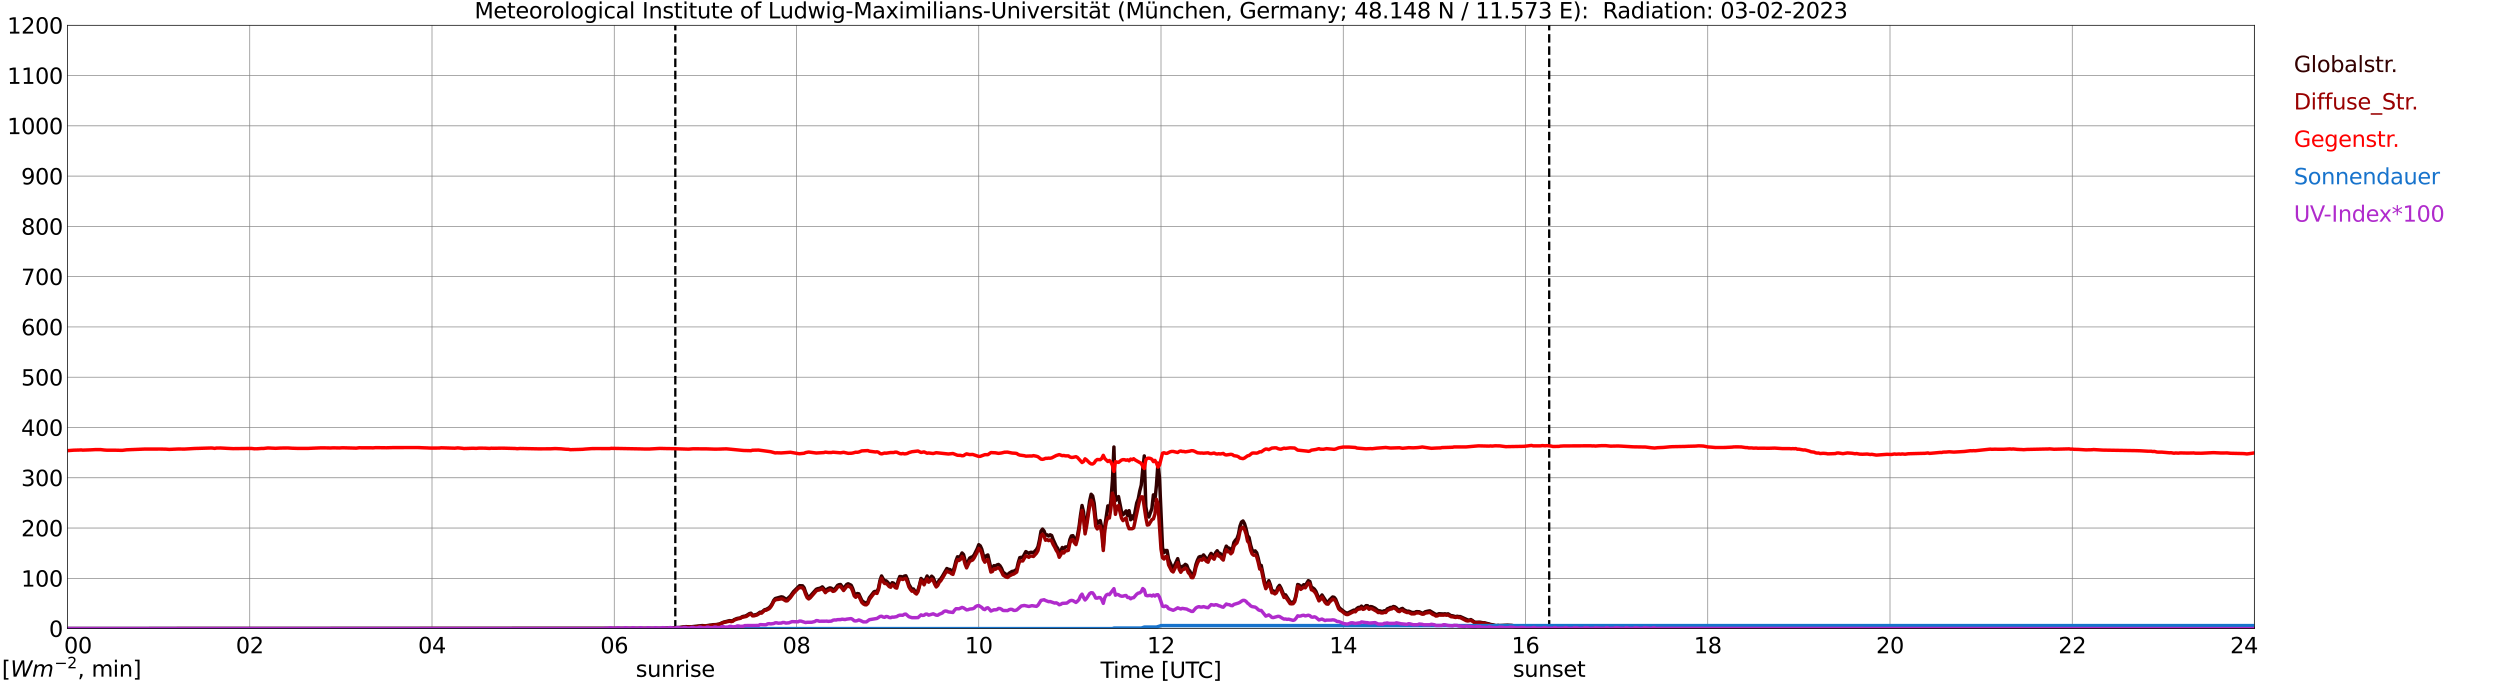 <?xml version="1.0" encoding="utf-8" standalone="no"?>
<!DOCTYPE svg PUBLIC "-//W3C//DTD SVG 1.1//EN"
  "http://www.w3.org/Graphics/SVG/1.1/DTD/svg11.dtd">
<svg xmlns:xlink="http://www.w3.org/1999/xlink" width="1085.4pt" height="296.64pt" viewBox="0 0 1085.4 296.64" xmlns="http://www.w3.org/2000/svg" version="1.1">
 <defs>
  <style type="text/css">*{stroke-linejoin: round; stroke-linecap: butt}</style>
 </defs>
 <g id="figure_1">
  <g id="patch_1">
   <path d="M 0 296.64 
L 1085.4 296.64 
L 1085.4 0 
L 0 0 
z
" style="fill: #ffffff"/>
  </g>
  <g id="axes_1">
   <g id="patch_2">
    <path d="M 29.306 272.909 
L 978.814 272.909 
L 978.814 10.976 
L 29.306 10.976 
z
" style="fill: #ffffff"/>
   </g>
   <g id="patch_3">
    <path d="M 978.814 272.909 
L 978.814 272.909 
L 978.814 10.976 
L 978.814 10.976 
z
" clip-path="url(#p6d00d2b267)" style="fill: #d3d3d3; opacity: 0.25; stroke: #d3d3d3; stroke-linejoin: miter"/>
   </g>
   <g id="matplotlib.axis_1">
    <g id="xtick_1">
     <g id="line2d_1">
      <path d="M 29.306 272.909 
L 29.306 10.976 
" clip-path="url(#p6d00d2b267)" style="fill: none; stroke: #808080; stroke-width: 0.3; stroke-linecap: square"/>
     </g>
     <g id="line2d_2"/>
     <g id="text_1">
      <!--    00 -->
      <g transform="translate(18.733 283.627) scale(0.095 -0.095)">
       <defs>
        <path id="DejaVuSans-20" transform="scale(0.016)"/>
        <path id="DejaVuSans-30" d="M 2034 4250 
Q 1547 4250 1301 3770 
Q 1056 3291 1056 2328 
Q 1056 1369 1301 889 
Q 1547 409 2034 409 
Q 2525 409 2770 889 
Q 3016 1369 3016 2328 
Q 3016 3291 2770 3770 
Q 2525 4250 2034 4250 
z
M 2034 4750 
Q 2819 4750 3233 4129 
Q 3647 3509 3647 2328 
Q 3647 1150 3233 529 
Q 2819 -91 2034 -91 
Q 1250 -91 836 529 
Q 422 1150 422 2328 
Q 422 3509 836 4129 
Q 1250 4750 2034 4750 
z
" transform="scale(0.016)"/>
       </defs>
       <use xlink:href="#DejaVuSans-20"/>
       <use xlink:href="#DejaVuSans-20" transform="translate(31.787 0)"/>
       <use xlink:href="#DejaVuSans-20" transform="translate(63.574 0)"/>
       <use xlink:href="#DejaVuSans-30" transform="translate(95.361 0)"/>
       <use xlink:href="#DejaVuSans-30" transform="translate(158.984 0)"/>
      </g>
     </g>
    </g>
    <g id="xtick_2">
     <g id="line2d_3">
      <path d="M 108.431 272.909 
L 108.431 10.976 
" clip-path="url(#p6d00d2b267)" style="fill: none; stroke: #808080; stroke-width: 0.3; stroke-linecap: square"/>
     </g>
     <g id="line2d_4"/>
     <g id="text_2">
      <!-- 02 -->
      <g transform="translate(102.387 283.627) scale(0.095 -0.095)">
       <defs>
        <path id="DejaVuSans-32" d="M 1228 531 
L 3431 531 
L 3431 0 
L 469 0 
L 469 531 
Q 828 903 1448 1529 
Q 2069 2156 2228 2338 
Q 2531 2678 2651 2914 
Q 2772 3150 2772 3378 
Q 2772 3750 2511 3984 
Q 2250 4219 1831 4219 
Q 1534 4219 1204 4116 
Q 875 4013 500 3803 
L 500 4441 
Q 881 4594 1212 4672 
Q 1544 4750 1819 4750 
Q 2544 4750 2975 4387 
Q 3406 4025 3406 3419 
Q 3406 3131 3298 2873 
Q 3191 2616 2906 2266 
Q 2828 2175 2409 1742 
Q 1991 1309 1228 531 
z
" transform="scale(0.016)"/>
       </defs>
       <use xlink:href="#DejaVuSans-30"/>
       <use xlink:href="#DejaVuSans-32" transform="translate(63.623 0)"/>
      </g>
     </g>
    </g>
    <g id="xtick_3">
     <g id="line2d_5">
      <path d="M 187.557 272.909 
L 187.557 10.976 
" clip-path="url(#p6d00d2b267)" style="fill: none; stroke: #808080; stroke-width: 0.3; stroke-linecap: square"/>
     </g>
     <g id="line2d_6"/>
     <g id="text_3">
      <!-- 04 -->
      <g transform="translate(181.513 283.627) scale(0.095 -0.095)">
       <defs>
        <path id="DejaVuSans-34" d="M 2419 4116 
L 825 1625 
L 2419 1625 
L 2419 4116 
z
M 2253 4666 
L 3047 4666 
L 3047 1625 
L 3713 1625 
L 3713 1100 
L 3047 1100 
L 3047 0 
L 2419 0 
L 2419 1100 
L 313 1100 
L 313 1709 
L 2253 4666 
z
" transform="scale(0.016)"/>
       </defs>
       <use xlink:href="#DejaVuSans-30"/>
       <use xlink:href="#DejaVuSans-34" transform="translate(63.623 0)"/>
      </g>
     </g>
    </g>
    <g id="xtick_4">
     <g id="line2d_7">
      <path d="M 266.683 272.909 
L 266.683 10.976 
" clip-path="url(#p6d00d2b267)" style="fill: none; stroke: #808080; stroke-width: 0.3; stroke-linecap: square"/>
     </g>
     <g id="line2d_8"/>
     <g id="text_4">
      <!-- 06 -->
      <g transform="translate(260.638 283.627) scale(0.095 -0.095)">
       <defs>
        <path id="DejaVuSans-36" d="M 2113 2584 
Q 1688 2584 1439 2293 
Q 1191 2003 1191 1497 
Q 1191 994 1439 701 
Q 1688 409 2113 409 
Q 2538 409 2786 701 
Q 3034 994 3034 1497 
Q 3034 2003 2786 2293 
Q 2538 2584 2113 2584 
z
M 3366 4563 
L 3366 3988 
Q 3128 4100 2886 4159 
Q 2644 4219 2406 4219 
Q 1781 4219 1451 3797 
Q 1122 3375 1075 2522 
Q 1259 2794 1537 2939 
Q 1816 3084 2150 3084 
Q 2853 3084 3261 2657 
Q 3669 2231 3669 1497 
Q 3669 778 3244 343 
Q 2819 -91 2113 -91 
Q 1303 -91 875 529 
Q 447 1150 447 2328 
Q 447 3434 972 4092 
Q 1497 4750 2381 4750 
Q 2619 4750 2861 4703 
Q 3103 4656 3366 4563 
z
" transform="scale(0.016)"/>
       </defs>
       <use xlink:href="#DejaVuSans-30"/>
       <use xlink:href="#DejaVuSans-36" transform="translate(63.623 0)"/>
      </g>
     </g>
    </g>
    <g id="xtick_5">
     <g id="line2d_9">
      <path d="M 345.808 272.909 
L 345.808 10.976 
" clip-path="url(#p6d00d2b267)" style="fill: none; stroke: #808080; stroke-width: 0.3; stroke-linecap: square"/>
     </g>
     <g id="line2d_10"/>
     <g id="text_5">
      <!-- 08 -->
      <g transform="translate(339.764 283.627) scale(0.095 -0.095)">
       <defs>
        <path id="DejaVuSans-38" d="M 2034 2216 
Q 1584 2216 1326 1975 
Q 1069 1734 1069 1313 
Q 1069 891 1326 650 
Q 1584 409 2034 409 
Q 2484 409 2743 651 
Q 3003 894 3003 1313 
Q 3003 1734 2745 1975 
Q 2488 2216 2034 2216 
z
M 1403 2484 
Q 997 2584 770 2862 
Q 544 3141 544 3541 
Q 544 4100 942 4425 
Q 1341 4750 2034 4750 
Q 2731 4750 3128 4425 
Q 3525 4100 3525 3541 
Q 3525 3141 3298 2862 
Q 3072 2584 2669 2484 
Q 3125 2378 3379 2068 
Q 3634 1759 3634 1313 
Q 3634 634 3220 271 
Q 2806 -91 2034 -91 
Q 1263 -91 848 271 
Q 434 634 434 1313 
Q 434 1759 690 2068 
Q 947 2378 1403 2484 
z
M 1172 3481 
Q 1172 3119 1398 2916 
Q 1625 2713 2034 2713 
Q 2441 2713 2670 2916 
Q 2900 3119 2900 3481 
Q 2900 3844 2670 4047 
Q 2441 4250 2034 4250 
Q 1625 4250 1398 4047 
Q 1172 3844 1172 3481 
z
" transform="scale(0.016)"/>
       </defs>
       <use xlink:href="#DejaVuSans-30"/>
       <use xlink:href="#DejaVuSans-38" transform="translate(63.623 0)"/>
      </g>
     </g>
    </g>
    <g id="xtick_6">
     <g id="line2d_11">
      <path d="M 424.934 272.909 
L 424.934 10.976 
" clip-path="url(#p6d00d2b267)" style="fill: none; stroke: #808080; stroke-width: 0.3; stroke-linecap: square"/>
     </g>
     <g id="line2d_12"/>
     <g id="text_6">
      <!-- 10 -->
      <g transform="translate(418.89 283.627) scale(0.095 -0.095)">
       <defs>
        <path id="DejaVuSans-31" d="M 794 531 
L 1825 531 
L 1825 4091 
L 703 3866 
L 703 4441 
L 1819 4666 
L 2450 4666 
L 2450 531 
L 3481 531 
L 3481 0 
L 794 0 
L 794 531 
z
" transform="scale(0.016)"/>
       </defs>
       <use xlink:href="#DejaVuSans-31"/>
       <use xlink:href="#DejaVuSans-30" transform="translate(63.623 0)"/>
      </g>
     </g>
    </g>
    <g id="xtick_7">
     <g id="line2d_13">
      <path d="M 504.06 272.909 
L 504.06 10.976 
" clip-path="url(#p6d00d2b267)" style="fill: none; stroke: #808080; stroke-width: 0.3; stroke-linecap: square"/>
     </g>
     <g id="line2d_14"/>
     <g id="text_7">
      <!-- 12 -->
      <g transform="translate(498.015 283.627) scale(0.095 -0.095)">
       <use xlink:href="#DejaVuSans-31"/>
       <use xlink:href="#DejaVuSans-32" transform="translate(63.623 0)"/>
      </g>
     </g>
    </g>
    <g id="xtick_8">
     <g id="line2d_15">
      <path d="M 583.185 272.909 
L 583.185 10.976 
" clip-path="url(#p6d00d2b267)" style="fill: none; stroke: #808080; stroke-width: 0.3; stroke-linecap: square"/>
     </g>
     <g id="line2d_16"/>
     <g id="text_8">
      <!-- 14 -->
      <g transform="translate(577.141 283.627) scale(0.095 -0.095)">
       <use xlink:href="#DejaVuSans-31"/>
       <use xlink:href="#DejaVuSans-34" transform="translate(63.623 0)"/>
      </g>
     </g>
    </g>
    <g id="xtick_9">
     <g id="line2d_17">
      <path d="M 662.311 272.909 
L 662.311 10.976 
" clip-path="url(#p6d00d2b267)" style="fill: none; stroke: #808080; stroke-width: 0.3; stroke-linecap: square"/>
     </g>
     <g id="line2d_18"/>
     <g id="text_9">
      <!-- 16 -->
      <g transform="translate(656.267 283.627) scale(0.095 -0.095)">
       <use xlink:href="#DejaVuSans-31"/>
       <use xlink:href="#DejaVuSans-36" transform="translate(63.623 0)"/>
      </g>
     </g>
    </g>
    <g id="xtick_10">
     <g id="line2d_19">
      <path d="M 741.437 272.909 
L 741.437 10.976 
" clip-path="url(#p6d00d2b267)" style="fill: none; stroke: #808080; stroke-width: 0.3; stroke-linecap: square"/>
     </g>
     <g id="line2d_20"/>
     <g id="text_10">
      <!-- 18 -->
      <g transform="translate(735.392 283.627) scale(0.095 -0.095)">
       <use xlink:href="#DejaVuSans-31"/>
       <use xlink:href="#DejaVuSans-38" transform="translate(63.623 0)"/>
      </g>
     </g>
    </g>
    <g id="xtick_11">
     <g id="line2d_21">
      <path d="M 820.562 272.909 
L 820.562 10.976 
" clip-path="url(#p6d00d2b267)" style="fill: none; stroke: #808080; stroke-width: 0.3; stroke-linecap: square"/>
     </g>
     <g id="line2d_22"/>
     <g id="text_11">
      <!-- 20 -->
      <g transform="translate(814.518 283.627) scale(0.095 -0.095)">
       <use xlink:href="#DejaVuSans-32"/>
       <use xlink:href="#DejaVuSans-30" transform="translate(63.623 0)"/>
      </g>
     </g>
    </g>
    <g id="xtick_12">
     <g id="line2d_23">
      <path d="M 899.688 272.909 
L 899.688 10.976 
" clip-path="url(#p6d00d2b267)" style="fill: none; stroke: #808080; stroke-width: 0.3; stroke-linecap: square"/>
     </g>
     <g id="line2d_24"/>
     <g id="text_12">
      <!-- 22 -->
      <g transform="translate(893.644 283.627) scale(0.095 -0.095)">
       <use xlink:href="#DejaVuSans-32"/>
       <use xlink:href="#DejaVuSans-32" transform="translate(63.623 0)"/>
      </g>
     </g>
    </g>
    <g id="xtick_13">
     <g id="line2d_25">
      <path d="M 978.814 272.909 
L 978.814 10.976 
" clip-path="url(#p6d00d2b267)" style="fill: none; stroke: #808080; stroke-width: 0.3; stroke-linecap: square"/>
     </g>
     <g id="line2d_26"/>
     <g id="text_13">
      <!-- 24    -->
      <g transform="translate(968.241 283.627) scale(0.095 -0.095)">
       <use xlink:href="#DejaVuSans-32"/>
       <use xlink:href="#DejaVuSans-34" transform="translate(63.623 0)"/>
       <use xlink:href="#DejaVuSans-20" transform="translate(127.246 0)"/>
       <use xlink:href="#DejaVuSans-20" transform="translate(159.033 0)"/>
       <use xlink:href="#DejaVuSans-20" transform="translate(190.82 0)"/>
      </g>
     </g>
    </g>
    <g id="text_14">
     <!-- Time [UTC] -->
     <g transform="translate(477.806 294.322) scale(0.095 -0.095)">
      <defs>
       <path id="DejaVuSans-54" d="M -19 4666 
L 3928 4666 
L 3928 4134 
L 2272 4134 
L 2272 0 
L 1638 0 
L 1638 4134 
L -19 4134 
L -19 4666 
z
" transform="scale(0.016)"/>
       <path id="DejaVuSans-69" d="M 603 3500 
L 1178 3500 
L 1178 0 
L 603 0 
L 603 3500 
z
M 603 4863 
L 1178 4863 
L 1178 4134 
L 603 4134 
L 603 4863 
z
" transform="scale(0.016)"/>
       <path id="DejaVuSans-6d" d="M 3328 2828 
Q 3544 3216 3844 3400 
Q 4144 3584 4550 3584 
Q 5097 3584 5394 3201 
Q 5691 2819 5691 2113 
L 5691 0 
L 5113 0 
L 5113 2094 
Q 5113 2597 4934 2840 
Q 4756 3084 4391 3084 
Q 3944 3084 3684 2787 
Q 3425 2491 3425 1978 
L 3425 0 
L 2847 0 
L 2847 2094 
Q 2847 2600 2669 2842 
Q 2491 3084 2119 3084 
Q 1678 3084 1418 2786 
Q 1159 2488 1159 1978 
L 1159 0 
L 581 0 
L 581 3500 
L 1159 3500 
L 1159 2956 
Q 1356 3278 1631 3431 
Q 1906 3584 2284 3584 
Q 2666 3584 2933 3390 
Q 3200 3197 3328 2828 
z
" transform="scale(0.016)"/>
       <path id="DejaVuSans-65" d="M 3597 1894 
L 3597 1613 
L 953 1613 
Q 991 1019 1311 708 
Q 1631 397 2203 397 
Q 2534 397 2845 478 
Q 3156 559 3463 722 
L 3463 178 
Q 3153 47 2828 -22 
Q 2503 -91 2169 -91 
Q 1331 -91 842 396 
Q 353 884 353 1716 
Q 353 2575 817 3079 
Q 1281 3584 2069 3584 
Q 2775 3584 3186 3129 
Q 3597 2675 3597 1894 
z
M 3022 2063 
Q 3016 2534 2758 2815 
Q 2500 3097 2075 3097 
Q 1594 3097 1305 2825 
Q 1016 2553 972 2059 
L 3022 2063 
z
" transform="scale(0.016)"/>
       <path id="DejaVuSans-5b" d="M 550 4863 
L 1875 4863 
L 1875 4416 
L 1125 4416 
L 1125 -397 
L 1875 -397 
L 1875 -844 
L 550 -844 
L 550 4863 
z
" transform="scale(0.016)"/>
       <path id="DejaVuSans-55" d="M 556 4666 
L 1191 4666 
L 1191 1831 
Q 1191 1081 1462 751 
Q 1734 422 2344 422 
Q 2950 422 3222 751 
Q 3494 1081 3494 1831 
L 3494 4666 
L 4128 4666 
L 4128 1753 
Q 4128 841 3676 375 
Q 3225 -91 2344 -91 
Q 1459 -91 1007 375 
Q 556 841 556 1753 
L 556 4666 
z
" transform="scale(0.016)"/>
       <path id="DejaVuSans-43" d="M 4122 4306 
L 4122 3641 
Q 3803 3938 3442 4084 
Q 3081 4231 2675 4231 
Q 1875 4231 1450 3742 
Q 1025 3253 1025 2328 
Q 1025 1406 1450 917 
Q 1875 428 2675 428 
Q 3081 428 3442 575 
Q 3803 722 4122 1019 
L 4122 359 
Q 3791 134 3420 21 
Q 3050 -91 2638 -91 
Q 1578 -91 968 557 
Q 359 1206 359 2328 
Q 359 3453 968 4101 
Q 1578 4750 2638 4750 
Q 3056 4750 3426 4639 
Q 3797 4528 4122 4306 
z
" transform="scale(0.016)"/>
       <path id="DejaVuSans-5d" d="M 1947 4863 
L 1947 -844 
L 622 -844 
L 622 -397 
L 1369 -397 
L 1369 4416 
L 622 4416 
L 622 4863 
L 1947 4863 
z
" transform="scale(0.016)"/>
      </defs>
      <use xlink:href="#DejaVuSans-54"/>
      <use xlink:href="#DejaVuSans-69" transform="translate(57.959 0)"/>
      <use xlink:href="#DejaVuSans-6d" transform="translate(85.742 0)"/>
      <use xlink:href="#DejaVuSans-65" transform="translate(183.154 0)"/>
      <use xlink:href="#DejaVuSans-20" transform="translate(244.678 0)"/>
      <use xlink:href="#DejaVuSans-5b" transform="translate(276.465 0)"/>
      <use xlink:href="#DejaVuSans-55" transform="translate(315.479 0)"/>
      <use xlink:href="#DejaVuSans-54" transform="translate(388.672 0)"/>
      <use xlink:href="#DejaVuSans-43" transform="translate(443.881 0)"/>
      <use xlink:href="#DejaVuSans-5d" transform="translate(513.705 0)"/>
     </g>
    </g>
   </g>
   <g id="matplotlib.axis_2">
    <g id="ytick_1">
     <g id="line2d_27">
      <path d="M 29.306 272.909 
L 978.814 272.909 
" clip-path="url(#p6d00d2b267)" style="fill: none; stroke: #808080; stroke-width: 0.3; stroke-linecap: square"/>
     </g>
     <g id="line2d_28"/>
     <g id="text_15">
      <!-- 0 -->
      <g transform="translate(21.261 276.518) scale(0.095 -0.095)">
       <use xlink:href="#DejaVuSans-30"/>
      </g>
     </g>
    </g>
    <g id="ytick_2">
     <g id="line2d_29">
      <path d="M 29.306 251.081 
L 978.814 251.081 
" clip-path="url(#p6d00d2b267)" style="fill: none; stroke: #808080; stroke-width: 0.3; stroke-linecap: square"/>
     </g>
     <g id="line2d_30"/>
     <g id="text_16">
      <!-- 100 -->
      <g transform="translate(9.173 254.69) scale(0.095 -0.095)">
       <use xlink:href="#DejaVuSans-31"/>
       <use xlink:href="#DejaVuSans-30" transform="translate(63.623 0)"/>
       <use xlink:href="#DejaVuSans-30" transform="translate(127.246 0)"/>
      </g>
     </g>
    </g>
    <g id="ytick_3">
     <g id="line2d_31">
      <path d="M 29.306 229.253 
L 978.814 229.253 
" clip-path="url(#p6d00d2b267)" style="fill: none; stroke: #808080; stroke-width: 0.3; stroke-linecap: square"/>
     </g>
     <g id="line2d_32"/>
     <g id="text_17">
      <!-- 200 -->
      <g transform="translate(9.173 232.863) scale(0.095 -0.095)">
       <use xlink:href="#DejaVuSans-32"/>
       <use xlink:href="#DejaVuSans-30" transform="translate(63.623 0)"/>
       <use xlink:href="#DejaVuSans-30" transform="translate(127.246 0)"/>
      </g>
     </g>
    </g>
    <g id="ytick_4">
     <g id="line2d_33">
      <path d="M 29.306 207.426 
L 978.814 207.426 
" clip-path="url(#p6d00d2b267)" style="fill: none; stroke: #808080; stroke-width: 0.3; stroke-linecap: square"/>
     </g>
     <g id="line2d_34"/>
     <g id="text_18">
      <!-- 300 -->
      <g transform="translate(9.173 211.035) scale(0.095 -0.095)">
       <defs>
        <path id="DejaVuSans-33" d="M 2597 2516 
Q 3050 2419 3304 2112 
Q 3559 1806 3559 1356 
Q 3559 666 3084 287 
Q 2609 -91 1734 -91 
Q 1441 -91 1130 -33 
Q 819 25 488 141 
L 488 750 
Q 750 597 1062 519 
Q 1375 441 1716 441 
Q 2309 441 2620 675 
Q 2931 909 2931 1356 
Q 2931 1769 2642 2001 
Q 2353 2234 1838 2234 
L 1294 2234 
L 1294 2753 
L 1863 2753 
Q 2328 2753 2575 2939 
Q 2822 3125 2822 3475 
Q 2822 3834 2567 4026 
Q 2313 4219 1838 4219 
Q 1578 4219 1281 4162 
Q 984 4106 628 3988 
L 628 4550 
Q 988 4650 1302 4700 
Q 1616 4750 1894 4750 
Q 2613 4750 3031 4423 
Q 3450 4097 3450 3541 
Q 3450 3153 3228 2886 
Q 3006 2619 2597 2516 
z
" transform="scale(0.016)"/>
       </defs>
       <use xlink:href="#DejaVuSans-33"/>
       <use xlink:href="#DejaVuSans-30" transform="translate(63.623 0)"/>
       <use xlink:href="#DejaVuSans-30" transform="translate(127.246 0)"/>
      </g>
     </g>
    </g>
    <g id="ytick_5">
     <g id="line2d_35">
      <path d="M 29.306 185.598 
L 978.814 185.598 
" clip-path="url(#p6d00d2b267)" style="fill: none; stroke: #808080; stroke-width: 0.3; stroke-linecap: square"/>
     </g>
     <g id="line2d_36"/>
     <g id="text_19">
      <!-- 400 -->
      <g transform="translate(9.173 189.207) scale(0.095 -0.095)">
       <use xlink:href="#DejaVuSans-34"/>
       <use xlink:href="#DejaVuSans-30" transform="translate(63.623 0)"/>
       <use xlink:href="#DejaVuSans-30" transform="translate(127.246 0)"/>
      </g>
     </g>
    </g>
    <g id="ytick_6">
     <g id="line2d_37">
      <path d="M 29.306 163.77 
L 978.814 163.77 
" clip-path="url(#p6d00d2b267)" style="fill: none; stroke: #808080; stroke-width: 0.3; stroke-linecap: square"/>
     </g>
     <g id="line2d_38"/>
     <g id="text_20">
      <!-- 500 -->
      <g transform="translate(9.173 167.379) scale(0.095 -0.095)">
       <defs>
        <path id="DejaVuSans-35" d="M 691 4666 
L 3169 4666 
L 3169 4134 
L 1269 4134 
L 1269 2991 
Q 1406 3038 1543 3061 
Q 1681 3084 1819 3084 
Q 2600 3084 3056 2656 
Q 3513 2228 3513 1497 
Q 3513 744 3044 326 
Q 2575 -91 1722 -91 
Q 1428 -91 1123 -41 
Q 819 9 494 109 
L 494 744 
Q 775 591 1075 516 
Q 1375 441 1709 441 
Q 2250 441 2565 725 
Q 2881 1009 2881 1497 
Q 2881 1984 2565 2268 
Q 2250 2553 1709 2553 
Q 1456 2553 1204 2497 
Q 953 2441 691 2322 
L 691 4666 
z
" transform="scale(0.016)"/>
       </defs>
       <use xlink:href="#DejaVuSans-35"/>
       <use xlink:href="#DejaVuSans-30" transform="translate(63.623 0)"/>
       <use xlink:href="#DejaVuSans-30" transform="translate(127.246 0)"/>
      </g>
     </g>
    </g>
    <g id="ytick_7">
     <g id="line2d_39">
      <path d="M 29.306 141.942 
L 978.814 141.942 
" clip-path="url(#p6d00d2b267)" style="fill: none; stroke: #808080; stroke-width: 0.3; stroke-linecap: square"/>
     </g>
     <g id="line2d_40"/>
     <g id="text_21">
      <!-- 600 -->
      <g transform="translate(9.173 145.551) scale(0.095 -0.095)">
       <use xlink:href="#DejaVuSans-36"/>
       <use xlink:href="#DejaVuSans-30" transform="translate(63.623 0)"/>
       <use xlink:href="#DejaVuSans-30" transform="translate(127.246 0)"/>
      </g>
     </g>
    </g>
    <g id="ytick_8">
     <g id="line2d_41">
      <path d="M 29.306 120.114 
L 978.814 120.114 
" clip-path="url(#p6d00d2b267)" style="fill: none; stroke: #808080; stroke-width: 0.3; stroke-linecap: square"/>
     </g>
     <g id="line2d_42"/>
     <g id="text_22">
      <!-- 700 -->
      <g transform="translate(9.173 123.724) scale(0.095 -0.095)">
       <defs>
        <path id="DejaVuSans-37" d="M 525 4666 
L 3525 4666 
L 3525 4397 
L 1831 0 
L 1172 0 
L 2766 4134 
L 525 4134 
L 525 4666 
z
" transform="scale(0.016)"/>
       </defs>
       <use xlink:href="#DejaVuSans-37"/>
       <use xlink:href="#DejaVuSans-30" transform="translate(63.623 0)"/>
       <use xlink:href="#DejaVuSans-30" transform="translate(127.246 0)"/>
      </g>
     </g>
    </g>
    <g id="ytick_9">
     <g id="line2d_43">
      <path d="M 29.306 98.287 
L 978.814 98.287 
" clip-path="url(#p6d00d2b267)" style="fill: none; stroke: #808080; stroke-width: 0.3; stroke-linecap: square"/>
     </g>
     <g id="line2d_44"/>
     <g id="text_23">
      <!-- 800 -->
      <g transform="translate(9.173 101.896) scale(0.095 -0.095)">
       <use xlink:href="#DejaVuSans-38"/>
       <use xlink:href="#DejaVuSans-30" transform="translate(63.623 0)"/>
       <use xlink:href="#DejaVuSans-30" transform="translate(127.246 0)"/>
      </g>
     </g>
    </g>
    <g id="ytick_10">
     <g id="line2d_45">
      <path d="M 29.306 76.459 
L 978.814 76.459 
" clip-path="url(#p6d00d2b267)" style="fill: none; stroke: #808080; stroke-width: 0.3; stroke-linecap: square"/>
     </g>
     <g id="line2d_46"/>
     <g id="text_24">
      <!-- 900 -->
      <g transform="translate(9.173 80.068) scale(0.095 -0.095)">
       <defs>
        <path id="DejaVuSans-39" d="M 703 97 
L 703 672 
Q 941 559 1184 500 
Q 1428 441 1663 441 
Q 2288 441 2617 861 
Q 2947 1281 2994 2138 
Q 2813 1869 2534 1725 
Q 2256 1581 1919 1581 
Q 1219 1581 811 2004 
Q 403 2428 403 3163 
Q 403 3881 828 4315 
Q 1253 4750 1959 4750 
Q 2769 4750 3195 4129 
Q 3622 3509 3622 2328 
Q 3622 1225 3098 567 
Q 2575 -91 1691 -91 
Q 1453 -91 1209 -44 
Q 966 3 703 97 
z
M 1959 2075 
Q 2384 2075 2632 2365 
Q 2881 2656 2881 3163 
Q 2881 3666 2632 3958 
Q 2384 4250 1959 4250 
Q 1534 4250 1286 3958 
Q 1038 3666 1038 3163 
Q 1038 2656 1286 2365 
Q 1534 2075 1959 2075 
z
" transform="scale(0.016)"/>
       </defs>
       <use xlink:href="#DejaVuSans-39"/>
       <use xlink:href="#DejaVuSans-30" transform="translate(63.623 0)"/>
       <use xlink:href="#DejaVuSans-30" transform="translate(127.246 0)"/>
      </g>
     </g>
    </g>
    <g id="ytick_11">
     <g id="line2d_47">
      <path d="M 29.306 54.631 
L 978.814 54.631 
" clip-path="url(#p6d00d2b267)" style="fill: none; stroke: #808080; stroke-width: 0.3; stroke-linecap: square"/>
     </g>
     <g id="line2d_48"/>
     <g id="text_25">
      <!-- 1000 -->
      <g transform="translate(3.128 58.24) scale(0.095 -0.095)">
       <use xlink:href="#DejaVuSans-31"/>
       <use xlink:href="#DejaVuSans-30" transform="translate(63.623 0)"/>
       <use xlink:href="#DejaVuSans-30" transform="translate(127.246 0)"/>
       <use xlink:href="#DejaVuSans-30" transform="translate(190.869 0)"/>
      </g>
     </g>
    </g>
    <g id="ytick_12">
     <g id="line2d_49">
      <path d="M 29.306 32.803 
L 978.814 32.803 
" clip-path="url(#p6d00d2b267)" style="fill: none; stroke: #808080; stroke-width: 0.3; stroke-linecap: square"/>
     </g>
     <g id="line2d_50"/>
     <g id="text_26">
      <!-- 1100 -->
      <g transform="translate(3.128 36.413) scale(0.095 -0.095)">
       <use xlink:href="#DejaVuSans-31"/>
       <use xlink:href="#DejaVuSans-31" transform="translate(63.623 0)"/>
       <use xlink:href="#DejaVuSans-30" transform="translate(127.246 0)"/>
       <use xlink:href="#DejaVuSans-30" transform="translate(190.869 0)"/>
      </g>
     </g>
    </g>
    <g id="ytick_13">
     <g id="line2d_51">
      <path d="M 29.306 10.976 
L 978.814 10.976 
" clip-path="url(#p6d00d2b267)" style="fill: none; stroke: #808080; stroke-width: 0.3; stroke-linecap: square"/>
     </g>
     <g id="line2d_52"/>
     <g id="text_27">
      <!-- 1200 -->
      <g transform="translate(3.128 14.585) scale(0.095 -0.095)">
       <use xlink:href="#DejaVuSans-31"/>
       <use xlink:href="#DejaVuSans-32" transform="translate(63.623 0)"/>
       <use xlink:href="#DejaVuSans-30" transform="translate(127.246 0)"/>
       <use xlink:href="#DejaVuSans-30" transform="translate(190.869 0)"/>
      </g>
     </g>
    </g>
   </g>
   <g id="line2d_53">
    <path d="M 293.19 272.909 
L 293.19 10.976 
" clip-path="url(#p6d00d2b267)" style="fill: none; stroke-dasharray: 3.7,1.6; stroke-dashoffset: 0; stroke: #000000"/>
   </g>
   <g id="line2d_54">
    <path d="M 672.597 272.909 
L 672.597 10.976 
" clip-path="url(#p6d00d2b267)" style="fill: none; stroke-dasharray: 3.7,1.6; stroke-dashoffset: 0; stroke: #000000"/>
   </g>
   <g id="line2d_55">
    <path d="M 29.306 272.909 
L 287.783 272.813 
L 295.036 272.407 
L 297.674 272.071 
L 298.992 272.103 
L 299.652 272.171 
L 304.927 271.597 
L 306.246 271.732 
L 308.224 271.411 
L 308.883 271.379 
L 309.543 271.226 
L 310.861 271.176 
L 312.18 270.973 
L 314.158 270.113 
L 316.796 269.453 
L 317.455 269.571 
L 318.114 269.486 
L 318.774 269.015 
L 320.093 268.491 
L 321.411 268.288 
L 322.071 267.849 
L 322.73 267.596 
L 323.39 267.528 
L 324.049 267.26 
L 325.368 266.415 
L 326.027 266.23 
L 326.686 267.057 
L 327.346 267.039 
L 328.665 266.718 
L 329.983 265.791 
L 330.643 265.841 
L 331.961 264.71 
L 332.621 264.592 
L 333.94 263.833 
L 334.599 263.123 
L 335.258 262.076 
L 335.918 260.659 
L 336.577 259.865 
L 339.215 259.122 
L 339.874 259.24 
L 341.193 260.085 
L 341.852 259.965 
L 343.171 258.751 
L 344.49 256.876 
L 347.127 254.277 
L 348.446 254.344 
L 349.105 255.172 
L 349.765 257.164 
L 350.424 258.616 
L 351.083 259.308 
L 351.743 258.802 
L 354.38 255.846 
L 355.04 255.578 
L 355.699 255.46 
L 356.359 255.222 
L 357.018 254.8 
L 357.677 255.525 
L 358.337 256.538 
L 358.996 255.898 
L 359.655 255.492 
L 360.315 255.222 
L 360.974 255.392 
L 361.634 255.999 
L 362.293 255.778 
L 362.952 255.121 
L 363.612 254.159 
L 364.271 253.855 
L 364.93 253.77 
L 366.249 255.543 
L 367.568 253.77 
L 368.227 253.449 
L 369.546 254.091 
L 370.206 255.492 
L 370.865 257.568 
L 371.524 258.278 
L 372.184 257.686 
L 372.843 257.806 
L 374.162 260.674 
L 374.821 261.283 
L 375.481 261.637 
L 376.14 261.84 
L 376.799 261.299 
L 377.459 259.511 
L 379.437 256.944 
L 380.096 256.708 
L 380.756 256.927 
L 381.415 255.324 
L 382.074 251.913 
L 382.734 250.057 
L 383.393 251.271 
L 384.053 252.201 
L 384.712 252.166 
L 385.371 252.757 
L 386.031 253.602 
L 386.69 254.058 
L 387.349 252.993 
L 388.009 253.196 
L 388.668 254.159 
L 389.328 254.394 
L 389.987 251.998 
L 390.646 250.293 
L 391.306 250.343 
L 391.965 250.579 
L 392.624 250.125 
L 393.284 249.99 
L 393.943 251.459 
L 394.603 253.703 
L 395.921 255.881 
L 396.581 255.713 
L 397.24 256.691 
L 397.899 257.282 
L 398.559 256.219 
L 399.218 253.956 
L 399.878 251.153 
L 400.537 251.812 
L 401.196 253.111 
L 402.515 250.073 
L 403.175 251.559 
L 403.834 251.035 
L 404.493 250.158 
L 405.153 250.765 
L 405.812 252.419 
L 406.471 253.703 
L 407.131 253.146 
L 407.79 251.845 
L 408.45 251.238 
L 409.109 250.243 
L 411.087 246.831 
L 411.746 247.17 
L 412.406 247.272 
L 413.725 248.165 
L 414.384 246.157 
L 415.043 243.472 
L 415.703 241.734 
L 416.362 241.902 
L 417.022 241.414 
L 417.681 240.08 
L 418.34 240.772 
L 419 243.404 
L 419.659 245.262 
L 420.978 242.308 
L 421.637 241.92 
L 422.297 241.684 
L 422.956 240.872 
L 424.275 238.222 
L 424.934 236.485 
L 425.593 236.974 
L 426.253 238.458 
L 426.912 241.075 
L 427.572 242.223 
L 428.231 241.261 
L 428.89 240.94 
L 430.209 246.713 
L 430.869 246.698 
L 431.528 245.583 
L 432.187 245.768 
L 432.847 245.279 
L 433.506 245.059 
L 434.165 245.65 
L 434.825 246.766 
L 435.484 248.403 
L 436.803 249.381 
L 437.462 249.566 
L 438.122 248.874 
L 439.44 248.064 
L 440.1 248.032 
L 441.419 247.17 
L 442.078 244.284 
L 442.737 242.105 
L 443.397 241.953 
L 444.056 241.97 
L 445.375 239.488 
L 446.694 240.265 
L 447.353 239.809 
L 448.012 239.776 
L 448.672 240.097 
L 449.331 239.253 
L 449.991 238.611 
L 450.65 237.345 
L 451.309 234.357 
L 451.969 230.591 
L 452.628 229.714 
L 453.287 230.541 
L 453.947 232.399 
L 454.606 232.196 
L 455.266 232.72 
L 455.925 232.178 
L 456.584 232.499 
L 457.244 234.289 
L 458.563 237.177 
L 459.222 238.122 
L 459.881 240.248 
L 460.541 239.185 
L 461.2 237.698 
L 461.859 238.257 
L 462.519 237.498 
L 463.838 237.345 
L 464.497 234.256 
L 465.156 232.685 
L 465.816 232.567 
L 466.475 234.003 
L 467.134 234.763 
L 467.794 232.517 
L 468.453 228.887 
L 469.113 223.705 
L 469.772 219.468 
L 470.431 222.236 
L 471.091 230.002 
L 471.75 226.843 
L 473.069 217.543 
L 473.728 214.589 
L 474.388 215.314 
L 475.047 218.488 
L 475.706 225.003 
L 476.366 227.418 
L 477.025 226.405 
L 477.685 226.016 
L 478.344 229.057 
L 479.003 237.295 
L 479.663 228.498 
L 480.981 219.636 
L 481.641 221.865 
L 482.3 217.407 
L 482.96 208.781 
L 483.619 194.078 
L 484.278 217.34 
L 484.938 216.783 
L 485.597 215.585 
L 486.916 222.168 
L 487.575 223.484 
L 488.894 221.83 
L 489.553 223.857 
L 490.213 221.712 
L 490.872 225.645 
L 491.532 223.975 
L 492.191 225.342 
L 493.51 218.387 
L 494.169 216.648 
L 494.828 213.203 
L 495.488 210.604 
L 496.147 203.617 
L 496.807 197.944 
L 497.466 219.974 
L 498.125 223.772 
L 498.785 224.464 
L 500.103 220.767 
L 500.763 214.843 
L 501.422 217.289 
L 502.082 210.604 
L 502.741 201.1 
L 503.4 207.347 
L 504.719 237.766 
L 505.379 239.962 
L 506.038 239.032 
L 506.697 238.999 
L 507.357 242.73 
L 508.675 245.786 
L 509.335 246.478 
L 509.994 245.38 
L 511.313 242.544 
L 511.972 245.415 
L 512.632 246.934 
L 513.291 245.903 
L 513.95 245.735 
L 514.61 245.026 
L 515.269 245.432 
L 515.929 247.204 
L 516.588 247.997 
L 517.247 249.516 
L 517.907 249.551 
L 518.566 248.099 
L 519.226 245.076 
L 519.885 243.186 
L 520.544 241.852 
L 521.204 241.582 
L 521.863 241.734 
L 522.522 240.925 
L 523.841 242.612 
L 524.501 243.086 
L 525.16 241.328 
L 525.819 240.265 
L 527.138 241.684 
L 527.797 239.927 
L 528.457 239.117 
L 529.116 240.113 
L 529.776 240.298 
L 531.094 241.988 
L 531.754 238.897 
L 532.413 237.109 
L 533.073 237.869 
L 533.732 238.004 
L 534.391 238.964 
L 535.051 238.375 
L 535.71 235.522 
L 536.369 234.525 
L 537.029 233.85 
L 537.688 231.977 
L 538.348 228.415 
L 539.007 226.643 
L 539.666 226.186 
L 540.326 227.367 
L 540.985 229.579 
L 541.644 232.551 
L 542.304 233.394 
L 542.963 236.618 
L 543.623 238.831 
L 544.282 239.421 
L 544.941 239.167 
L 545.601 239.977 
L 546.26 242.308 
L 546.919 245.347 
L 547.579 245.482 
L 548.898 252.048 
L 549.557 254.445 
L 550.216 253.67 
L 550.876 252.098 
L 551.535 253.855 
L 552.195 256.438 
L 552.854 256.538 
L 553.513 257.029 
L 554.173 256.791 
L 554.832 254.986 
L 555.491 254.141 
L 556.151 255.289 
L 557.47 258.531 
L 558.129 258.245 
L 560.107 261.316 
L 560.766 261.537 
L 561.426 261.469 
L 562.085 260.624 
L 562.745 258.075 
L 563.404 253.77 
L 564.063 253.973 
L 564.723 254.868 
L 565.382 254.429 
L 566.042 253.838 
L 566.701 254.209 
L 568.02 252.098 
L 568.679 252.454 
L 569.338 254.901 
L 569.998 255.257 
L 570.657 255.778 
L 571.317 256.741 
L 572.635 259.965 
L 573.295 259.426 
L 573.954 258.313 
L 575.932 261.366 
L 576.592 261.434 
L 577.251 260.456 
L 578.57 259.19 
L 579.229 259.325 
L 579.889 260.135 
L 581.207 263.477 
L 581.867 264.219 
L 583.845 265.773 
L 584.504 266.094 
L 585.164 266.144 
L 587.801 264.861 
L 588.46 264.963 
L 589.12 264.152 
L 589.779 263.713 
L 590.439 263.748 
L 591.098 263.156 
L 591.757 263.765 
L 592.417 263.645 
L 593.076 262.953 
L 593.736 262.971 
L 594.395 263.798 
L 595.054 263.342 
L 595.714 263.46 
L 597.032 264.086 
L 598.351 265.149 
L 599.011 265.182 
L 599.67 265.42 
L 600.329 265.47 
L 600.989 265.149 
L 601.648 265.232 
L 602.307 264.322 
L 602.967 264.119 
L 603.626 263.73 
L 604.286 263.73 
L 604.945 263.326 
L 605.604 263.46 
L 606.264 263.933 
L 606.923 264.66 
L 607.582 264.878 
L 608.242 264.372 
L 608.901 264.152 
L 609.561 264.743 
L 610.879 265.385 
L 611.539 265.335 
L 612.198 265.553 
L 612.858 265.891 
L 614.176 265.941 
L 614.836 265.553 
L 616.154 265.588 
L 617.473 266.23 
L 618.133 266.077 
L 618.792 265.605 
L 620.111 265.3 
L 620.77 265.199 
L 623.408 266.786 
L 624.067 266.736 
L 624.726 266.448 
L 626.705 266.566 
L 627.364 266.483 
L 628.023 266.651 
L 628.683 266.5 
L 630.001 267.325 
L 630.661 267.343 
L 631.98 267.749 
L 632.639 267.546 
L 633.298 267.699 
L 633.958 267.681 
L 637.255 269.165 
L 637.914 269.233 
L 638.573 268.997 
L 639.233 269.386 
L 639.892 269.91 
L 640.552 270.18 
L 642.53 270.113 
L 643.848 270.381 
L 644.508 270.381 
L 645.827 270.752 
L 646.486 270.872 
L 647.145 271.108 
L 648.464 271.326 
L 649.123 271.529 
L 649.783 271.597 
L 650.442 271.479 
L 651.102 271.579 
L 654.399 271.411 
L 656.377 271.512 
L 657.036 271.665 
L 657.695 271.665 
L 658.355 271.85 
L 659.674 271.935 
L 660.333 271.918 
L 660.992 272.154 
L 666.267 272.509 
L 667.586 272.474 
L 668.905 272.61 
L 671.542 272.645 
L 672.861 272.509 
L 676.817 272.627 
L 679.455 272.695 
L 680.114 272.909 
L 978.154 272.909 
L 978.154 272.909 
" clip-path="url(#p6d00d2b267)" style="fill: none; stroke: #330000; stroke-width: 1.5; stroke-linecap: square"/>
   </g>
   <g id="line2d_56">
    <path d="M 29.306 272.909 
L 289.102 272.837 
L 293.717 272.627 
L 295.036 272.542 
L 298.333 272.206 
L 300.971 272.333 
L 302.949 272.038 
L 308.224 271.619 
L 312.18 271.073 
L 312.839 270.864 
L 314.158 270.276 
L 316.796 269.689 
L 317.455 269.899 
L 318.114 269.731 
L 318.774 269.226 
L 320.093 268.722 
L 321.411 268.471 
L 322.071 268.052 
L 324.049 267.631 
L 325.368 266.749 
L 326.027 266.625 
L 326.686 267.38 
L 327.346 267.38 
L 328.665 267.002 
L 329.983 266.162 
L 330.643 266.203 
L 331.961 264.988 
L 332.621 264.944 
L 333.94 264.274 
L 334.599 263.56 
L 335.258 262.51 
L 335.918 261.124 
L 336.577 260.495 
L 337.236 260.286 
L 337.896 260.244 
L 339.215 259.991 
L 339.874 260.118 
L 341.193 260.914 
L 341.852 260.832 
L 343.171 259.445 
L 344.49 257.599 
L 346.468 255.543 
L 347.127 255.121 
L 347.787 255.121 
L 348.446 255.248 
L 349.105 256.13 
L 349.765 258.018 
L 350.424 259.487 
L 351.083 260.033 
L 351.743 259.572 
L 353.721 257.304 
L 354.38 256.507 
L 355.04 256.256 
L 355.699 256.13 
L 357.018 255.584 
L 357.677 256.339 
L 358.337 257.304 
L 358.996 256.634 
L 360.315 256.003 
L 360.974 256.171 
L 361.634 256.758 
L 362.293 256.593 
L 362.952 255.92 
L 363.612 254.955 
L 364.271 254.661 
L 364.93 254.619 
L 366.249 256.381 
L 367.568 254.702 
L 368.227 254.366 
L 369.546 255.165 
L 370.206 256.717 
L 370.865 258.69 
L 371.524 259.321 
L 372.184 258.607 
L 372.843 258.732 
L 374.162 261.545 
L 374.821 262.174 
L 375.481 262.552 
L 376.14 262.595 
L 376.799 262.006 
L 377.459 260.244 
L 379.437 257.64 
L 380.096 257.431 
L 380.756 257.64 
L 381.415 256.003 
L 382.074 252.729 
L 382.734 251.05 
L 383.393 252.478 
L 384.053 253.318 
L 384.712 253.318 
L 385.371 253.864 
L 386.031 254.661 
L 386.69 254.955 
L 387.349 253.906 
L 388.009 254.115 
L 388.668 255.121 
L 389.328 255.333 
L 389.987 252.982 
L 390.646 251.302 
L 391.306 251.387 
L 391.965 251.596 
L 392.624 251.26 
L 393.284 251.136 
L 393.943 252.729 
L 394.603 254.787 
L 395.262 255.879 
L 395.921 256.675 
L 396.581 256.549 
L 397.24 257.431 
L 397.899 257.893 
L 398.559 256.885 
L 399.878 251.891 
L 400.537 252.561 
L 401.196 253.906 
L 401.856 252.393 
L 402.515 251.26 
L 403.175 252.773 
L 403.834 252.183 
L 404.493 251.387 
L 405.153 252.015 
L 405.812 253.652 
L 406.471 254.829 
L 407.131 254.198 
L 407.79 252.814 
L 408.45 252.142 
L 409.768 250.001 
L 410.428 248.826 
L 411.087 247.944 
L 411.746 248.363 
L 412.406 248.49 
L 413.065 249.077 
L 413.725 249.372 
L 414.384 247.316 
L 415.043 244.67 
L 415.703 242.992 
L 416.362 243.328 
L 417.022 242.824 
L 417.681 241.564 
L 418.34 242.446 
L 419 244.921 
L 419.659 246.558 
L 420.978 243.705 
L 422.297 243.116 
L 422.956 242.193 
L 424.275 239.632 
L 424.934 238.08 
L 425.593 238.709 
L 426.253 240.305 
L 426.912 242.95 
L 427.572 244.083 
L 428.231 243.201 
L 428.89 242.95 
L 430.209 248.363 
L 430.869 248.112 
L 431.528 246.936 
L 432.187 247.148 
L 432.847 246.685 
L 433.506 246.517 
L 434.165 247.104 
L 434.825 248.239 
L 435.484 249.664 
L 436.803 250.546 
L 437.462 250.714 
L 438.122 250.127 
L 439.44 249.413 
L 440.1 249.245 
L 441.419 248.363 
L 442.078 245.511 
L 442.737 243.537 
L 444.056 243.537 
L 445.375 241.269 
L 446.694 241.942 
L 447.353 241.396 
L 448.012 241.438 
L 448.672 241.606 
L 449.991 240.178 
L 450.65 239.004 
L 451.309 236.19 
L 451.969 232.623 
L 452.628 231.91 
L 453.287 232.875 
L 453.947 234.553 
L 454.606 234.219 
L 455.266 234.721 
L 455.925 234.385 
L 456.584 234.889 
L 457.244 236.402 
L 457.903 237.535 
L 458.563 238.919 
L 459.222 239.886 
L 459.881 241.942 
L 460.541 240.85 
L 461.2 239.508 
L 461.859 240.095 
L 462.519 239.172 
L 463.178 239.13 
L 463.838 238.919 
L 464.497 235.813 
L 465.156 234.47 
L 465.816 234.261 
L 466.475 235.688 
L 467.134 236.443 
L 467.794 234.051 
L 468.453 230.441 
L 469.113 225.403 
L 469.772 221.583 
L 470.431 225.276 
L 471.091 231.783 
L 471.75 228.467 
L 473.069 219.651 
L 473.728 217.176 
L 474.388 218.435 
L 475.047 222.046 
L 475.706 228.426 
L 476.366 229.642 
L 477.025 228.594 
L 477.685 228.426 
L 478.344 231.532 
L 479.003 239.004 
L 479.663 230.231 
L 480.322 226.453 
L 480.981 224.689 
L 481.641 224.899 
L 482.3 220.743 
L 482.96 214.111 
L 483.619 216.168 
L 484.278 223.305 
L 484.938 219.904 
L 485.597 219.527 
L 486.916 224.984 
L 487.575 226.034 
L 488.235 225.361 
L 488.894 224.899 
L 489.553 227.88 
L 490.213 229.559 
L 491.532 229.559 
L 492.191 229.181 
L 494.828 216.923 
L 495.488 215.707 
L 496.147 215.748 
L 497.466 224.689 
L 498.125 227.963 
L 498.785 227.795 
L 500.103 225.612 
L 500.763 225.276 
L 501.422 223.22 
L 502.082 216.798 
L 502.741 218.686 
L 504.06 238.373 
L 504.719 242.151 
L 505.379 242.697 
L 506.038 241.647 
L 506.697 241.606 
L 507.357 245.257 
L 508.675 247.861 
L 509.335 248.322 
L 510.654 245.635 
L 511.313 244.251 
L 511.972 247.189 
L 512.632 248.449 
L 513.291 247.44 
L 513.95 247.189 
L 514.61 246.643 
L 515.269 247.063 
L 515.929 248.658 
L 516.588 249.33 
L 517.247 250.756 
L 517.907 250.799 
L 518.566 249.287 
L 519.226 246.349 
L 519.885 244.502 
L 520.544 243.243 
L 521.204 242.992 
L 521.863 243.201 
L 522.522 242.319 
L 523.841 243.747 
L 524.501 244.083 
L 525.16 242.487 
L 525.819 241.479 
L 526.479 242.236 
L 527.138 242.782 
L 527.797 241.101 
L 528.457 240.431 
L 529.116 241.438 
L 529.776 241.647 
L 530.435 242.529 
L 531.094 243.16 
L 531.754 240.263 
L 532.413 238.626 
L 533.073 239.549 
L 533.732 239.549 
L 534.391 240.431 
L 535.051 239.759 
L 535.71 237.157 
L 536.369 236.275 
L 537.029 235.73 
L 537.688 233.883 
L 538.348 230.65 
L 539.007 229.264 
L 539.666 228.887 
L 540.326 229.895 
L 540.985 231.825 
L 541.644 234.974 
L 542.304 235.771 
L 542.963 238.836 
L 543.623 240.514 
L 544.282 241.06 
L 544.941 240.892 
L 545.601 241.732 
L 546.26 244.125 
L 546.919 247.063 
L 547.579 247.063 
L 548.898 253.36 
L 549.557 255.584 
L 550.216 254.534 
L 550.876 253.15 
L 551.535 254.955 
L 552.195 257.348 
L 552.854 257.389 
L 553.513 257.85 
L 554.173 257.389 
L 554.832 255.835 
L 555.491 255.121 
L 556.151 256.298 
L 557.47 259.404 
L 558.129 259.153 
L 560.107 262.091 
L 560.766 262.174 
L 561.426 262.091 
L 562.085 261.251 
L 562.745 258.649 
L 563.404 254.493 
L 564.063 254.87 
L 564.723 255.879 
L 566.042 254.955 
L 566.701 255.206 
L 568.02 253.107 
L 568.679 253.569 
L 569.338 256.047 
L 569.998 256.298 
L 570.657 256.844 
L 571.317 257.808 
L 572.635 260.873 
L 573.295 260.244 
L 573.954 259.194 
L 575.273 261.504 
L 575.932 262.215 
L 576.592 262.301 
L 577.251 261.377 
L 578.57 260.159 
L 579.229 260.286 
L 579.889 261.041 
L 581.207 264.315 
L 581.867 264.988 
L 582.526 265.324 
L 583.845 266.415 
L 584.504 266.793 
L 585.164 266.834 
L 587.801 265.49 
L 588.46 265.616 
L 589.12 264.819 
L 589.779 264.483 
L 590.439 264.398 
L 591.098 263.938 
L 591.757 264.566 
L 592.417 264.357 
L 593.076 263.728 
L 593.736 263.77 
L 594.395 264.525 
L 595.054 264.147 
L 595.714 264.315 
L 597.692 265.407 
L 598.351 265.952 
L 599.011 265.869 
L 599.67 266.12 
L 600.329 266.12 
L 600.989 265.869 
L 601.648 265.911 
L 602.307 265.07 
L 603.626 264.442 
L 604.286 264.357 
L 604.945 263.896 
L 605.604 264.147 
L 606.264 264.61 
L 606.923 265.324 
L 607.582 265.533 
L 608.242 265.029 
L 608.901 264.944 
L 609.561 265.407 
L 610.879 265.952 
L 611.539 265.869 
L 612.858 266.539 
L 614.176 266.498 
L 614.836 266.12 
L 616.154 266.12 
L 617.473 266.666 
L 618.133 266.625 
L 618.792 266.203 
L 620.77 265.869 
L 622.089 266.793 
L 622.748 267.002 
L 623.408 267.463 
L 624.067 267.38 
L 624.726 267.044 
L 626.705 267.085 
L 627.364 266.961 
L 628.023 267.127 
L 628.683 267.002 
L 630.001 267.757 
L 630.661 267.799 
L 631.98 268.094 
L 632.639 267.884 
L 633.298 268.094 
L 633.958 268.135 
L 635.936 269.144 
L 636.595 269.477 
L 637.255 269.604 
L 638.573 269.353 
L 639.233 269.689 
L 639.892 270.191 
L 640.552 270.444 
L 641.87 270.318 
L 643.848 270.613 
L 644.508 270.613 
L 645.827 271.073 
L 646.486 271.158 
L 647.145 271.451 
L 649.123 271.745 
L 650.442 271.66 
L 651.102 271.828 
L 651.761 271.745 
L 652.42 271.828 
L 653.739 271.704 
L 655.717 271.745 
L 658.355 272.25 
L 660.333 272.291 
L 660.992 272.459 
L 666.267 272.71 
L 672.202 272.795 
L 673.521 272.837 
L 674.839 272.837 
L 978.154 272.909 
L 978.154 272.909 
" clip-path="url(#p6d00d2b267)" style="fill: none; stroke: #990000; stroke-width: 1.5; stroke-linecap: square"/>
   </g>
   <g id="line2d_57">
    <path d="M 29.306 195.658 
L 31.943 195.455 
L 34.581 195.381 
L 35.24 195.344 
L 35.9 195.431 
L 38.537 195.337 
L 39.856 195.287 
L 41.175 195.209 
L 43.812 195.206 
L 45.131 195.366 
L 46.45 195.462 
L 50.406 195.47 
L 53.043 195.532 
L 55.022 195.285 
L 62.934 194.962 
L 65.572 194.971 
L 69.528 194.949 
L 72.166 195.01 
L 73.484 195.115 
L 77.441 194.936 
L 80.078 194.968 
L 84.694 194.704 
L 86.013 194.674 
L 91.947 194.49 
L 93.266 194.678 
L 93.925 194.523 
L 95.903 194.512 
L 98.541 194.654 
L 101.178 194.783 
L 109.091 194.693 
L 110.41 194.842 
L 111.728 194.833 
L 113.707 194.691 
L 114.366 194.713 
L 116.344 194.484 
L 119.641 194.641 
L 121.619 194.536 
L 122.938 194.508 
L 124.916 194.486 
L 126.894 194.606 
L 129.532 194.687 
L 133.488 194.689 
L 136.125 194.573 
L 139.422 194.438 
L 140.741 194.451 
L 142.06 194.464 
L 143.379 194.501 
L 144.697 194.438 
L 147.335 194.493 
L 148.654 194.403 
L 153.929 194.541 
L 154.588 194.576 
L 155.907 194.392 
L 157.885 194.425 
L 161.182 194.421 
L 161.841 194.458 
L 163.16 194.346 
L 167.776 194.407 
L 171.073 194.32 
L 181.623 194.316 
L 183.601 194.407 
L 185.579 194.477 
L 186.898 194.541 
L 190.854 194.512 
L 191.513 194.414 
L 197.448 194.591 
L 198.767 194.451 
L 200.745 194.637 
L 201.404 194.737 
L 205.36 194.604 
L 206.679 194.669 
L 207.998 194.56 
L 210.635 194.582 
L 212.614 194.696 
L 213.273 194.593 
L 214.592 194.632 
L 217.889 194.573 
L 219.207 194.6 
L 223.823 194.726 
L 224.482 194.816 
L 225.801 194.713 
L 233.714 194.875 
L 238.989 194.855 
L 240.967 194.748 
L 243.604 194.861 
L 245.583 195.038 
L 246.901 195.086 
L 247.561 195.233 
L 252.836 195.082 
L 254.155 194.962 
L 256.792 194.779 
L 258.77 194.748 
L 264.705 194.761 
L 265.364 194.654 
L 278.552 194.901 
L 279.87 194.938 
L 281.849 194.944 
L 286.464 194.685 
L 289.102 194.752 
L 292.399 194.796 
L 298.992 195.003 
L 300.971 194.837 
L 305.586 194.883 
L 306.905 194.888 
L 310.202 194.995 
L 312.18 194.977 
L 314.158 194.901 
L 315.477 194.879 
L 317.455 195.062 
L 322.73 195.577 
L 326.027 195.667 
L 326.686 195.462 
L 329.324 195.403 
L 334.599 196.112 
L 336.577 196.647 
L 337.236 196.584 
L 339.215 196.647 
L 343.171 196.352 
L 346.468 196.926 
L 347.127 196.992 
L 349.105 196.789 
L 349.765 196.496 
L 351.083 196.245 
L 354.38 196.682 
L 357.677 196.488 
L 358.337 196.293 
L 359.655 196.472 
L 360.974 196.464 
L 361.634 196.324 
L 364.93 196.601 
L 366.249 196.357 
L 368.227 196.817 
L 369.546 196.787 
L 370.206 196.684 
L 371.524 196.33 
L 372.184 196.378 
L 372.843 196.261 
L 374.162 195.756 
L 376.799 195.625 
L 377.459 195.892 
L 380.096 196.226 
L 380.756 196.143 
L 381.415 196.348 
L 382.074 196.878 
L 382.734 197.064 
L 384.053 196.695 
L 384.712 196.763 
L 386.69 196.461 
L 388.009 196.461 
L 388.668 196.282 
L 389.328 196.317 
L 390.646 196.915 
L 391.306 197.027 
L 391.965 196.883 
L 392.624 197.055 
L 393.284 197.014 
L 393.943 196.857 
L 394.603 196.507 
L 395.921 196.123 
L 398.559 195.804 
L 399.878 196.446 
L 401.196 196.189 
L 402.515 196.782 
L 403.175 196.658 
L 405.153 196.905 
L 406.471 196.544 
L 411.746 197.105 
L 413.725 196.898 
L 415.703 197.664 
L 417.022 197.697 
L 417.681 197.882 
L 418.34 197.819 
L 419 197.363 
L 419.659 197.044 
L 420.978 197.367 
L 422.297 197.295 
L 424.934 198.166 
L 425.593 198.123 
L 427.572 197.4 
L 428.89 197.407 
L 430.209 196.49 
L 432.187 196.59 
L 433.506 196.839 
L 434.825 196.658 
L 436.144 196.328 
L 437.462 196.298 
L 439.44 196.704 
L 440.759 196.784 
L 441.419 196.881 
L 442.078 197.337 
L 442.737 197.579 
L 444.716 197.847 
L 445.375 198.035 
L 447.353 197.965 
L 448.012 197.998 
L 448.672 197.817 
L 449.991 198.081 
L 450.65 198.308 
L 451.969 199.336 
L 452.628 199.428 
L 453.287 199.266 
L 453.947 198.974 
L 454.606 199.002 
L 455.266 198.908 
L 455.925 198.939 
L 456.584 198.804 
L 458.563 197.784 
L 459.881 197.367 
L 461.2 197.832 
L 461.859 197.749 
L 462.519 197.915 
L 463.838 197.911 
L 464.497 198.378 
L 465.156 198.596 
L 465.816 198.563 
L 467.134 198.269 
L 467.794 198.618 
L 469.772 200.807 
L 470.431 200.401 
L 471.091 199.199 
L 471.75 199.666 
L 473.069 200.993 
L 473.728 201.412 
L 474.388 201.456 
L 475.047 200.997 
L 475.706 200.002 
L 476.366 199.509 
L 477.685 199.574 
L 478.344 199.037 
L 479.003 197.693 
L 479.663 199.092 
L 480.981 200.369 
L 481.641 199.921 
L 482.3 200.591 
L 482.96 202.019 
L 483.619 204.658 
L 484.278 200.46 
L 485.597 200.759 
L 486.916 199.742 
L 487.575 199.552 
L 488.235 199.589 
L 488.894 199.821 
L 489.553 199.633 
L 490.213 200.072 
L 490.872 199.336 
L 491.532 199.57 
L 492.191 199.166 
L 492.85 199.69 
L 495.488 201.183 
L 496.147 202.464 
L 496.807 203.387 
L 497.466 199.626 
L 498.125 198.974 
L 498.785 198.917 
L 499.444 199.041 
L 500.103 199.382 
L 500.763 200.412 
L 501.422 199.884 
L 502.082 201.023 
L 502.741 202.785 
L 503.4 201.975 
L 504.719 196.76 
L 505.379 196.555 
L 506.038 196.808 
L 506.697 196.819 
L 508.016 196.162 
L 508.675 195.994 
L 509.335 195.992 
L 511.313 196.457 
L 511.972 195.999 
L 512.632 195.785 
L 513.291 196.007 
L 513.95 195.997 
L 514.61 196.184 
L 516.588 195.866 
L 517.247 195.669 
L 517.907 195.687 
L 518.566 195.907 
L 519.885 196.573 
L 521.204 196.699 
L 521.863 196.678 
L 522.522 196.767 
L 524.501 196.592 
L 525.16 196.874 
L 525.819 196.961 
L 527.138 196.682 
L 527.797 197.014 
L 528.457 197.121 
L 529.116 196.987 
L 529.776 197.099 
L 531.094 196.87 
L 531.754 197.369 
L 532.413 197.538 
L 534.391 197.239 
L 535.051 197.365 
L 535.71 197.826 
L 537.029 198.035 
L 537.688 198.306 
L 538.348 198.862 
L 539.666 199.129 
L 540.326 198.845 
L 541.644 197.909 
L 542.304 197.758 
L 543.623 196.736 
L 544.282 196.662 
L 545.601 196.739 
L 546.26 196.523 
L 546.919 196.136 
L 547.579 196.186 
L 548.898 195.25 
L 549.557 194.927 
L 550.216 195.008 
L 550.876 195.211 
L 552.195 194.545 
L 553.513 194.423 
L 554.173 194.451 
L 554.832 194.776 
L 555.491 194.958 
L 556.151 195.023 
L 557.47 194.573 
L 558.129 194.689 
L 560.107 194.425 
L 562.085 194.519 
L 563.404 195.422 
L 567.36 195.842 
L 568.02 195.951 
L 568.679 195.848 
L 569.338 195.449 
L 571.317 195.145 
L 572.635 194.785 
L 573.295 195.019 
L 574.613 195.049 
L 575.932 194.787 
L 579.229 195.091 
L 579.889 194.951 
L 581.207 194.436 
L 583.185 194.084 
L 585.823 194.106 
L 588.46 194.279 
L 589.12 194.536 
L 593.076 194.861 
L 595.054 194.765 
L 595.714 194.822 
L 597.692 194.582 
L 601.648 194.276 
L 603.626 194.519 
L 607.582 194.388 
L 608.901 194.641 
L 610.879 194.445 
L 611.539 194.355 
L 613.517 194.438 
L 615.495 194.327 
L 616.814 194.172 
L 617.473 194.06 
L 621.429 194.641 
L 624.067 194.495 
L 625.386 194.473 
L 626.045 194.318 
L 630.661 194.18 
L 631.32 194.028 
L 634.617 194.052 
L 636.595 194.03 
L 641.87 193.571 
L 646.486 193.685 
L 647.145 193.606 
L 647.805 193.674 
L 649.123 193.547 
L 651.102 193.585 
L 653.739 193.923 
L 661.652 193.781 
L 662.97 193.63 
L 664.289 193.471 
L 664.949 193.395 
L 665.608 193.571 
L 668.905 193.571 
L 669.564 193.458 
L 670.883 193.558 
L 671.542 193.471 
L 673.521 193.685 
L 674.18 193.844 
L 676.817 193.807 
L 677.477 193.683 
L 678.796 193.613 
L 690.664 193.539 
L 691.324 193.622 
L 691.983 193.571 
L 692.643 193.663 
L 693.961 193.556 
L 695.28 193.495 
L 697.258 193.497 
L 699.236 193.698 
L 702.533 193.628 
L 703.852 193.691 
L 705.171 193.766 
L 709.127 193.993 
L 714.402 194.082 
L 717.04 194.403 
L 718.358 194.512 
L 719.677 194.364 
L 722.315 194.244 
L 724.952 193.991 
L 726.271 193.927 
L 731.546 193.827 
L 732.865 193.761 
L 736.162 193.672 
L 737.48 193.561 
L 739.459 193.643 
L 740.777 193.888 
L 741.437 194.03 
L 742.756 194.119 
L 744.734 194.29 
L 748.69 194.283 
L 751.987 194.126 
L 752.646 194.032 
L 753.965 194.012 
L 755.943 194.036 
L 757.921 194.327 
L 758.581 194.316 
L 759.24 194.482 
L 760.559 194.46 
L 761.218 194.571 
L 762.537 194.519 
L 763.196 194.613 
L 765.174 194.58 
L 767.812 194.628 
L 770.449 194.541 
L 773.746 194.759 
L 777.043 194.772 
L 777.703 194.84 
L 778.362 194.77 
L 779.021 194.822 
L 779.681 194.755 
L 780.34 195.036 
L 781 195.016 
L 782.318 195.257 
L 782.978 195.368 
L 783.637 195.329 
L 785.615 195.872 
L 786.275 196.151 
L 787.593 196.3 
L 788.253 196.599 
L 788.912 196.702 
L 789.572 196.682 
L 790.231 196.922 
L 791.55 196.8 
L 792.868 196.905 
L 793.528 197.046 
L 796.825 196.931 
L 797.484 196.693 
L 798.143 196.654 
L 800.122 196.972 
L 802.1 196.645 
L 804.078 196.787 
L 805.397 197.007 
L 806.056 196.905 
L 807.375 197.169 
L 808.694 197.217 
L 810.672 197.123 
L 811.99 197.337 
L 812.65 197.234 
L 814.628 197.592 
L 819.244 197.245 
L 821.222 197.326 
L 822.541 197.084 
L 823.2 197.206 
L 824.519 197.103 
L 825.178 197.195 
L 825.837 197.077 
L 827.156 197.21 
L 828.475 197.001 
L 833.75 196.854 
L 835.728 196.808 
L 837.047 196.643 
L 837.706 196.854 
L 842.322 196.422 
L 842.981 196.47 
L 843.641 196.289 
L 844.959 196.263 
L 846.278 196.134 
L 848.256 196.287 
L 852.872 196.012 
L 855.51 195.678 
L 856.169 195.719 
L 856.828 195.645 
L 857.488 195.704 
L 864.082 194.992 
L 864.741 195.071 
L 866.06 195.021 
L 868.038 195.06 
L 870.016 195.049 
L 872.653 194.899 
L 873.313 194.99 
L 873.972 194.916 
L 875.95 195.102 
L 877.929 195.187 
L 878.588 195.237 
L 879.907 195.13 
L 887.819 194.951 
L 889.138 194.938 
L 889.797 194.868 
L 891.775 195.049 
L 898.369 194.877 
L 899.029 195.012 
L 899.688 194.96 
L 900.347 195.069 
L 902.326 195.119 
L 905.622 195.318 
L 908.26 195.259 
L 908.919 195.176 
L 912.876 195.412 
L 927.382 195.654 
L 929.36 195.717 
L 932.657 195.909 
L 933.976 195.907 
L 934.635 196.04 
L 935.295 195.983 
L 936.613 196.285 
L 938.592 196.302 
L 941.888 196.584 
L 942.548 196.54 
L 943.867 196.778 
L 944.526 196.66 
L 945.845 196.747 
L 946.504 196.634 
L 949.801 196.712 
L 952.438 196.649 
L 953.098 196.752 
L 954.417 196.769 
L 955.735 196.776 
L 961.01 196.518 
L 964.307 196.68 
L 966.285 196.658 
L 966.945 196.645 
L 968.264 196.789 
L 974.198 196.931 
L 975.517 197.086 
L 976.836 196.918 
L 978.154 196.726 
L 978.154 196.726 
" clip-path="url(#p6d00d2b267)" style="fill: none; stroke: #ff0000; stroke-width: 1.5; stroke-linecap: square"/>
   </g>
   <g id="line2d_58">
    <path d="M 29.306 272.909 
L 482.96 272.909 
L 483.619 272.691 
L 495.488 272.691 
L 496.807 272.254 
L 502.082 272.254 
L 504.06 271.599 
L 978.154 271.599 
L 978.154 271.599 
" clip-path="url(#p6d00d2b267)" style="fill: none; stroke: #1773cc; stroke-width: 1.5; stroke-linecap: square"/>
   </g>
   <g id="line2d_59">
    <path d="M 29.306 272.909 
L 262.067 272.909 
L 262.726 272.778 
L 264.045 272.8 
L 264.705 272.581 
L 265.364 272.581 
L 266.023 272.8 
L 267.342 272.8 
L 268.002 272.56 
L 268.661 272.581 
L 269.32 272.8 
L 270.639 272.8 
L 271.298 272.56 
L 271.958 272.581 
L 272.617 272.8 
L 273.936 272.821 
L 274.595 272.56 
L 275.255 272.603 
L 275.914 272.8 
L 277.233 272.8 
L 277.892 272.538 
L 278.552 272.603 
L 279.211 272.8 
L 280.53 272.8 
L 281.189 272.538 
L 283.167 272.778 
L 283.827 272.778 
L 284.486 272.516 
L 285.805 272.778 
L 287.124 272.669 
L 287.783 272.494 
L 289.102 272.734 
L 289.761 272.756 
L 290.42 272.516 
L 291.08 272.472 
L 292.399 272.734 
L 293.058 272.712 
L 293.717 272.472 
L 294.377 272.45 
L 295.036 272.647 
L 296.355 272.691 
L 297.014 272.429 
L 297.674 272.429 
L 298.333 272.669 
L 299.652 272.669 
L 300.311 272.407 
L 300.971 272.407 
L 301.63 272.625 
L 302.949 272.603 
L 303.608 272.319 
L 304.267 272.341 
L 304.927 272.56 
L 306.246 272.581 
L 306.905 272.298 
L 307.564 272.298 
L 308.224 272.516 
L 309.543 272.516 
L 310.202 272.232 
L 310.861 272.254 
L 311.521 272.472 
L 312.839 272.407 
L 313.499 272.079 
L 314.158 272.079 
L 314.818 272.276 
L 316.136 272.21 
L 316.796 271.927 
L 317.455 271.97 
L 318.114 272.167 
L 319.433 272.058 
L 320.093 271.752 
L 320.752 271.774 
L 321.411 271.948 
L 322.73 271.883 
L 323.39 271.599 
L 329.324 271.555 
L 329.983 271.184 
L 331.961 271.272 
L 332.621 271.25 
L 333.28 270.857 
L 333.94 270.77 
L 334.599 270.879 
L 335.918 270.704 
L 336.577 270.399 
L 337.236 270.399 
L 337.896 270.573 
L 339.215 270.508 
L 339.874 270.246 
L 340.533 270.289 
L 341.193 270.508 
L 342.512 270.399 
L 343.83 269.897 
L 346.468 269.962 
L 347.127 269.635 
L 347.787 269.678 
L 349.765 270.289 
L 350.424 270.159 
L 352.402 270.159 
L 353.721 269.853 
L 354.38 269.438 
L 355.04 269.482 
L 355.699 269.722 
L 358.996 269.678 
L 359.655 269.766 
L 360.974 269.656 
L 361.634 269.285 
L 362.293 269.154 
L 362.952 269.198 
L 363.612 269.023 
L 364.93 269.002 
L 365.59 268.827 
L 366.909 268.98 
L 367.568 268.805 
L 369.546 268.565 
L 370.206 268.936 
L 370.865 269.525 
L 371.524 269.591 
L 372.184 269.46 
L 372.843 269.154 
L 373.502 269.373 
L 374.821 270.006 
L 376.14 270.006 
L 377.459 269.045 
L 380.756 268.5 
L 382.074 267.648 
L 382.734 267.539 
L 383.393 267.888 
L 384.053 268.019 
L 384.712 267.648 
L 385.371 267.736 
L 386.031 268.085 
L 386.69 268.172 
L 387.349 267.91 
L 388.009 267.954 
L 389.328 267.714 
L 389.987 267.299 
L 390.646 267.081 
L 391.965 267.124 
L 392.624 266.688 
L 393.284 266.622 
L 394.603 267.757 
L 395.921 268.172 
L 398.559 268.15 
L 399.878 266.95 
L 400.537 267.212 
L 401.196 267.103 
L 401.856 266.644 
L 402.515 266.622 
L 403.175 267.081 
L 405.153 266.491 
L 406.471 267.081 
L 407.131 267.124 
L 407.79 266.688 
L 409.109 266.142 
L 409.768 265.509 
L 410.428 265.269 
L 411.087 265.356 
L 411.746 265.662 
L 413.725 265.902 
L 414.384 264.963 
L 415.043 264.287 
L 416.362 264.309 
L 417.681 263.719 
L 418.34 263.916 
L 419.659 264.789 
L 420.318 264.702 
L 420.978 264.44 
L 422.297 264.287 
L 422.956 264.003 
L 423.615 263.326 
L 424.275 263.021 
L 424.934 262.912 
L 426.253 263.741 
L 426.912 264.44 
L 427.572 264.658 
L 428.231 264.025 
L 428.89 263.872 
L 429.55 264.483 
L 430.209 265.291 
L 431.528 264.745 
L 432.187 264.767 
L 432.847 264.658 
L 433.506 264.156 
L 434.165 264.2 
L 434.825 264.527 
L 435.484 265.051 
L 437.462 265.094 
L 438.122 264.702 
L 438.781 264.527 
L 439.44 264.592 
L 440.1 265.007 
L 440.759 265.007 
L 441.419 264.833 
L 443.397 263.108 
L 444.716 262.868 
L 446.694 263.305 
L 448.012 262.955 
L 449.991 263.261 
L 450.65 262.759 
L 451.969 260.663 
L 453.287 260.38 
L 453.947 260.729 
L 455.266 261.231 
L 455.925 261.165 
L 457.903 261.842 
L 458.563 261.711 
L 459.222 262.039 
L 459.881 262.562 
L 460.541 262.366 
L 461.2 261.951 
L 463.178 261.842 
L 464.497 260.86 
L 465.156 260.663 
L 465.816 260.773 
L 467.134 261.558 
L 467.794 261.013 
L 468.453 260.292 
L 469.113 258.764 
L 469.772 257.957 
L 470.431 259.419 
L 471.091 260.489 
L 471.75 259.79 
L 473.069 257.739 
L 473.728 257.324 
L 474.388 257.411 
L 475.047 258.328 
L 475.706 259.638 
L 476.366 259.703 
L 477.025 259.419 
L 477.685 259.485 
L 478.344 260.38 
L 479.003 261.951 
L 479.663 259.441 
L 480.322 258.328 
L 480.981 258 
L 481.641 258.175 
L 483.619 255.578 
L 484.278 258.415 
L 484.938 258.044 
L 485.597 258.197 
L 486.256 258.633 
L 486.916 258.852 
L 487.575 258.83 
L 488.235 258.612 
L 488.894 258.546 
L 489.553 259.397 
L 490.213 259.376 
L 490.872 259.965 
L 491.532 259.572 
L 492.191 259.485 
L 493.51 257.979 
L 494.169 257.52 
L 494.828 257.389 
L 495.488 256.865 
L 496.147 255.534 
L 496.807 256.08 
L 497.466 258.437 
L 498.125 258.655 
L 499.444 258.459 
L 500.103 258.764 
L 500.763 258.328 
L 501.422 258.786 
L 502.082 258.241 
L 502.741 258.197 
L 503.4 259.266 
L 504.719 263.195 
L 505.379 263.37 
L 506.038 263.086 
L 506.697 263.37 
L 507.357 264.243 
L 509.335 264.963 
L 509.994 264.68 
L 511.313 263.894 
L 512.632 264.396 
L 513.291 264.134 
L 515.269 264.44 
L 515.929 264.833 
L 516.588 265.073 
L 517.247 265.444 
L 517.907 265.444 
L 519.226 263.938 
L 519.885 263.567 
L 520.544 263.392 
L 521.204 263.567 
L 521.863 263.567 
L 522.522 263.37 
L 523.841 263.741 
L 524.501 263.828 
L 525.819 262.497 
L 527.138 262.759 
L 527.797 262.519 
L 528.457 262.65 
L 529.116 262.977 
L 529.776 263.152 
L 530.435 263.479 
L 531.094 263.632 
L 532.413 262.235 
L 533.073 262.475 
L 533.732 262.519 
L 534.391 262.89 
L 535.051 262.955 
L 535.71 262.41 
L 537.688 261.82 
L 538.348 261.493 
L 539.007 260.991 
L 539.666 260.642 
L 540.326 260.685 
L 540.985 261.1 
L 541.644 261.864 
L 542.304 262.344 
L 542.963 263.043 
L 543.623 263.37 
L 544.941 263.588 
L 545.601 264.025 
L 546.26 264.702 
L 546.919 265.029 
L 547.579 265.029 
L 549.557 267.496 
L 550.876 266.972 
L 551.535 267.43 
L 552.195 268.063 
L 552.854 268.129 
L 554.832 267.583 
L 555.491 267.648 
L 556.81 268.456 
L 557.47 268.783 
L 558.129 268.74 
L 558.788 268.914 
L 559.448 268.805 
L 561.426 269.351 
L 562.085 269.111 
L 562.745 268.369 
L 563.404 267.365 
L 564.063 267.517 
L 564.723 267.43 
L 565.382 267.19 
L 566.042 267.124 
L 566.701 267.408 
L 568.02 267.103 
L 568.679 267.299 
L 569.338 267.888 
L 569.998 267.976 
L 570.657 267.779 
L 571.317 268.041 
L 572.635 269.154 
L 573.954 268.762 
L 575.273 269.416 
L 575.932 269.22 
L 577.91 269.22 
L 578.57 269.111 
L 579.229 269.176 
L 579.889 269.438 
L 580.548 269.853 
L 581.207 269.853 
L 582.526 270.355 
L 583.185 270.661 
L 584.504 270.922 
L 585.164 270.922 
L 586.482 270.42 
L 587.142 270.377 
L 588.46 270.682 
L 589.779 270.464 
L 590.439 270.442 
L 591.098 270.028 
L 593.076 270.311 
L 593.736 270.333 
L 594.395 270.53 
L 597.032 270.311 
L 598.351 270.922 
L 600.329 270.966 
L 600.989 270.617 
L 601.648 270.595 
L 602.307 270.442 
L 602.967 270.661 
L 605.604 270.639 
L 606.264 270.399 
L 608.242 270.813 
L 609.561 270.944 
L 610.879 271.097 
L 611.539 270.77 
L 612.198 270.857 
L 613.517 271.228 
L 615.495 271.228 
L 616.154 270.922 
L 617.473 271.053 
L 618.133 271.272 
L 620.77 271.25 
L 621.429 271.032 
L 622.748 271.25 
L 623.408 271.555 
L 626.045 271.534 
L 626.705 271.228 
L 627.364 271.25 
L 628.683 271.555 
L 630.661 271.73 
L 631.32 271.49 
L 632.639 271.534 
L 633.298 271.796 
L 634.617 271.883 
L 635.936 272.014 
L 636.595 271.796 
L 637.914 271.97 
L 640.552 272.276 
L 641.211 271.992 
L 642.53 272.036 
L 643.189 272.298 
L 645.827 272.407 
L 646.486 272.145 
L 647.805 272.385 
L 649.123 272.516 
L 650.442 272.516 
L 651.102 272.276 
L 652.42 272.341 
L 653.08 272.516 
L 655.058 272.516 
L 655.717 272.276 
L 657.036 272.385 
L 657.695 272.581 
L 659.674 272.647 
L 660.333 272.385 
L 661.652 272.45 
L 662.311 272.669 
L 664.949 272.691 
L 665.608 272.45 
L 666.267 272.494 
L 666.927 272.712 
L 669.564 272.756 
L 670.224 272.494 
L 670.883 272.516 
L 671.542 272.712 
L 674.18 272.756 
L 674.839 272.494 
L 675.499 272.538 
L 676.158 272.756 
L 678.796 272.734 
L 679.455 272.516 
L 680.114 272.538 
L 680.774 272.778 
L 682.752 272.8 
L 683.411 272.56 
L 684.73 272.581 
L 685.389 272.8 
L 687.368 272.8 
L 688.027 272.538 
L 689.346 272.603 
L 690.005 272.8 
L 691.983 272.8 
L 692.643 272.538 
L 693.961 272.691 
L 695.28 272.8 
L 696.599 272.8 
L 697.258 272.538 
L 697.918 272.56 
L 698.577 272.8 
L 700.555 272.8 
L 701.215 272.56 
L 701.874 272.538 
L 703.852 272.8 
L 705.171 272.821 
L 705.83 272.538 
L 706.49 272.581 
L 707.149 272.8 
L 709.127 272.821 
L 709.786 272.56 
L 710.446 272.56 
L 711.765 272.8 
L 713.083 272.8 
L 713.743 272.581 
L 714.402 272.56 
L 716.38 272.8 
L 717.04 272.821 
L 717.699 272.56 
L 718.358 272.581 
L 719.018 272.8 
L 978.154 272.909 
L 978.154 272.909 
" clip-path="url(#p6d00d2b267)" style="fill: none; stroke: #b02bcc; stroke-width: 1.5; stroke-linecap: square"/>
   </g>
   <g id="patch_4">
    <path d="M 29.306 272.909 
L 29.306 10.976 
" style="fill: none; stroke: #000000; stroke-width: 0.3; stroke-linejoin: miter; stroke-linecap: square"/>
   </g>
   <g id="patch_5">
    <path d="M 978.814 272.909 
L 978.814 10.976 
" style="fill: none; stroke: #000000; stroke-width: 0.3; stroke-linejoin: miter; stroke-linecap: square"/>
   </g>
   <g id="patch_6">
    <path d="M 29.306 272.909 
L 978.814 272.909 
" style="fill: none; stroke: #000000; stroke-width: 0.3; stroke-linejoin: miter; stroke-linecap: square"/>
   </g>
   <g id="patch_7">
    <path d="M 29.306 10.976 
L 978.814 10.976 
" style="fill: none; stroke: #000000; stroke-width: 0.3; stroke-linejoin: miter; stroke-linecap: square"/>
   </g>
   <g id="text_28">
    <!-- sunrise -->
    <g transform="translate(276.025 293.863) scale(0.095 -0.095)">
     <defs>
      <path id="DejaVuSans-73" d="M 2834 3397 
L 2834 2853 
Q 2591 2978 2328 3040 
Q 2066 3103 1784 3103 
Q 1356 3103 1142 2972 
Q 928 2841 928 2578 
Q 928 2378 1081 2264 
Q 1234 2150 1697 2047 
L 1894 2003 
Q 2506 1872 2764 1633 
Q 3022 1394 3022 966 
Q 3022 478 2636 193 
Q 2250 -91 1575 -91 
Q 1294 -91 989 -36 
Q 684 19 347 128 
L 347 722 
Q 666 556 975 473 
Q 1284 391 1588 391 
Q 1994 391 2212 530 
Q 2431 669 2431 922 
Q 2431 1156 2273 1281 
Q 2116 1406 1581 1522 
L 1381 1569 
Q 847 1681 609 1914 
Q 372 2147 372 2553 
Q 372 3047 722 3315 
Q 1072 3584 1716 3584 
Q 2034 3584 2315 3537 
Q 2597 3491 2834 3397 
z
" transform="scale(0.016)"/>
      <path id="DejaVuSans-75" d="M 544 1381 
L 544 3500 
L 1119 3500 
L 1119 1403 
Q 1119 906 1312 657 
Q 1506 409 1894 409 
Q 2359 409 2629 706 
Q 2900 1003 2900 1516 
L 2900 3500 
L 3475 3500 
L 3475 0 
L 2900 0 
L 2900 538 
Q 2691 219 2414 64 
Q 2138 -91 1772 -91 
Q 1169 -91 856 284 
Q 544 659 544 1381 
z
M 1991 3584 
L 1991 3584 
z
" transform="scale(0.016)"/>
      <path id="DejaVuSans-6e" d="M 3513 2113 
L 3513 0 
L 2938 0 
L 2938 2094 
Q 2938 2591 2744 2837 
Q 2550 3084 2163 3084 
Q 1697 3084 1428 2787 
Q 1159 2491 1159 1978 
L 1159 0 
L 581 0 
L 581 3500 
L 1159 3500 
L 1159 2956 
Q 1366 3272 1645 3428 
Q 1925 3584 2291 3584 
Q 2894 3584 3203 3211 
Q 3513 2838 3513 2113 
z
" transform="scale(0.016)"/>
      <path id="DejaVuSans-72" d="M 2631 2963 
Q 2534 3019 2420 3045 
Q 2306 3072 2169 3072 
Q 1681 3072 1420 2755 
Q 1159 2438 1159 1844 
L 1159 0 
L 581 0 
L 581 3500 
L 1159 3500 
L 1159 2956 
Q 1341 3275 1631 3429 
Q 1922 3584 2338 3584 
Q 2397 3584 2469 3576 
Q 2541 3569 2628 3553 
L 2631 2963 
z
" transform="scale(0.016)"/>
     </defs>
     <use xlink:href="#DejaVuSans-73"/>
     <use xlink:href="#DejaVuSans-75" transform="translate(52.1 0)"/>
     <use xlink:href="#DejaVuSans-6e" transform="translate(115.479 0)"/>
     <use xlink:href="#DejaVuSans-72" transform="translate(178.857 0)"/>
     <use xlink:href="#DejaVuSans-69" transform="translate(219.971 0)"/>
     <use xlink:href="#DejaVuSans-73" transform="translate(247.754 0)"/>
     <use xlink:href="#DejaVuSans-65" transform="translate(299.854 0)"/>
    </g>
   </g>
   <g id="text_29">
    <!-- sunset -->
    <g transform="translate(656.843 293.863) scale(0.095 -0.095)">
     <defs>
      <path id="DejaVuSans-74" d="M 1172 4494 
L 1172 3500 
L 2356 3500 
L 2356 3053 
L 1172 3053 
L 1172 1153 
Q 1172 725 1289 603 
Q 1406 481 1766 481 
L 2356 481 
L 2356 0 
L 1766 0 
Q 1100 0 847 248 
Q 594 497 594 1153 
L 594 3053 
L 172 3053 
L 172 3500 
L 594 3500 
L 594 4494 
L 1172 4494 
z
" transform="scale(0.016)"/>
     </defs>
     <use xlink:href="#DejaVuSans-73"/>
     <use xlink:href="#DejaVuSans-75" transform="translate(52.1 0)"/>
     <use xlink:href="#DejaVuSans-6e" transform="translate(115.479 0)"/>
     <use xlink:href="#DejaVuSans-73" transform="translate(178.857 0)"/>
     <use xlink:href="#DejaVuSans-65" transform="translate(230.957 0)"/>
     <use xlink:href="#DejaVuSans-74" transform="translate(292.48 0)"/>
    </g>
   </g>
   <g id="text_30">
    <!-- [$Wm^{-2}$, min] -->
    <g transform="translate(0.821 293.863) scale(0.095 -0.095)">
     <defs>
      <path id="DejaVuSans-Oblique-57" d="M 616 4666 
L 1228 4666 
L 1453 697 
L 3213 4666 
L 3916 4666 
L 4147 697 
L 5888 4666 
L 6528 4666 
L 4453 0 
L 3659 0 
L 3444 3891 
L 1697 0 
L 903 0 
L 616 4666 
z
" transform="scale(0.016)"/>
      <path id="DejaVuSans-Oblique-6d" d="M 5747 2113 
L 5338 0 
L 4763 0 
L 5166 2094 
Q 5191 2228 5203 2325 
Q 5216 2422 5216 2491 
Q 5216 2772 5059 2928 
Q 4903 3084 4622 3084 
Q 4203 3084 3875 2770 
Q 3547 2456 3450 1953 
L 3066 0 
L 2491 0 
L 2900 2094 
Q 2925 2209 2937 2307 
Q 2950 2406 2950 2484 
Q 2950 2769 2794 2926 
Q 2638 3084 2363 3084 
Q 1938 3084 1609 2770 
Q 1281 2456 1184 1953 
L 800 0 
L 225 0 
L 909 3500 
L 1484 3500 
L 1375 2956 
Q 1609 3263 1923 3423 
Q 2238 3584 2597 3584 
Q 2978 3584 3223 3384 
Q 3469 3184 3519 2828 
Q 3781 3197 4126 3390 
Q 4472 3584 4856 3584 
Q 5306 3584 5551 3325 
Q 5797 3066 5797 2591 
Q 5797 2488 5784 2364 
Q 5772 2241 5747 2113 
z
" transform="scale(0.016)"/>
      <path id="DejaVuSans-2212" d="M 678 2272 
L 4684 2272 
L 4684 1741 
L 678 1741 
L 678 2272 
z
" transform="scale(0.016)"/>
      <path id="DejaVuSans-2c" d="M 750 794 
L 1409 794 
L 1409 256 
L 897 -744 
L 494 -744 
L 750 256 
L 750 794 
z
" transform="scale(0.016)"/>
     </defs>
     <use xlink:href="#DejaVuSans-5b" transform="translate(0 0.766)"/>
     <use xlink:href="#DejaVuSans-Oblique-57" transform="translate(39.014 0.766)"/>
     <use xlink:href="#DejaVuSans-Oblique-6d" transform="translate(137.891 0.766)"/>
     <use xlink:href="#DejaVuSans-2212" transform="translate(239.953 39.047) scale(0.7)"/>
     <use xlink:href="#DejaVuSans-32" transform="translate(298.605 39.047) scale(0.7)"/>
     <use xlink:href="#DejaVuSans-2c" transform="translate(345.875 0.766)"/>
     <use xlink:href="#DejaVuSans-20" transform="translate(377.663 0.766)"/>
     <use xlink:href="#DejaVuSans-6d" transform="translate(409.45 0.766)"/>
     <use xlink:href="#DejaVuSans-69" transform="translate(506.862 0.766)"/>
     <use xlink:href="#DejaVuSans-6e" transform="translate(534.645 0.766)"/>
     <use xlink:href="#DejaVuSans-5d" transform="translate(598.024 0.766)"/>
    </g>
   </g>
   <g id="text_31">
    <!-- Globalstr. -->
    <g style="fill: #330000" transform="translate(995.905 31.291) scale(0.095 -0.095)">
     <defs>
      <path id="DejaVuSans-47" d="M 3809 666 
L 3809 1919 
L 2778 1919 
L 2778 2438 
L 4434 2438 
L 4434 434 
Q 4069 175 3628 42 
Q 3188 -91 2688 -91 
Q 1594 -91 976 548 
Q 359 1188 359 2328 
Q 359 3472 976 4111 
Q 1594 4750 2688 4750 
Q 3144 4750 3555 4637 
Q 3966 4525 4313 4306 
L 4313 3634 
Q 3963 3931 3569 4081 
Q 3175 4231 2741 4231 
Q 1884 4231 1454 3753 
Q 1025 3275 1025 2328 
Q 1025 1384 1454 906 
Q 1884 428 2741 428 
Q 3075 428 3337 486 
Q 3600 544 3809 666 
z
" transform="scale(0.016)"/>
      <path id="DejaVuSans-6c" d="M 603 4863 
L 1178 4863 
L 1178 0 
L 603 0 
L 603 4863 
z
" transform="scale(0.016)"/>
      <path id="DejaVuSans-6f" d="M 1959 3097 
Q 1497 3097 1228 2736 
Q 959 2375 959 1747 
Q 959 1119 1226 758 
Q 1494 397 1959 397 
Q 2419 397 2687 759 
Q 2956 1122 2956 1747 
Q 2956 2369 2687 2733 
Q 2419 3097 1959 3097 
z
M 1959 3584 
Q 2709 3584 3137 3096 
Q 3566 2609 3566 1747 
Q 3566 888 3137 398 
Q 2709 -91 1959 -91 
Q 1206 -91 779 398 
Q 353 888 353 1747 
Q 353 2609 779 3096 
Q 1206 3584 1959 3584 
z
" transform="scale(0.016)"/>
      <path id="DejaVuSans-62" d="M 3116 1747 
Q 3116 2381 2855 2742 
Q 2594 3103 2138 3103 
Q 1681 3103 1420 2742 
Q 1159 2381 1159 1747 
Q 1159 1113 1420 752 
Q 1681 391 2138 391 
Q 2594 391 2855 752 
Q 3116 1113 3116 1747 
z
M 1159 2969 
Q 1341 3281 1617 3432 
Q 1894 3584 2278 3584 
Q 2916 3584 3314 3078 
Q 3713 2572 3713 1747 
Q 3713 922 3314 415 
Q 2916 -91 2278 -91 
Q 1894 -91 1617 61 
Q 1341 213 1159 525 
L 1159 0 
L 581 0 
L 581 4863 
L 1159 4863 
L 1159 2969 
z
" transform="scale(0.016)"/>
      <path id="DejaVuSans-61" d="M 2194 1759 
Q 1497 1759 1228 1600 
Q 959 1441 959 1056 
Q 959 750 1161 570 
Q 1363 391 1709 391 
Q 2188 391 2477 730 
Q 2766 1069 2766 1631 
L 2766 1759 
L 2194 1759 
z
M 3341 1997 
L 3341 0 
L 2766 0 
L 2766 531 
Q 2569 213 2275 61 
Q 1981 -91 1556 -91 
Q 1019 -91 701 211 
Q 384 513 384 1019 
Q 384 1609 779 1909 
Q 1175 2209 1959 2209 
L 2766 2209 
L 2766 2266 
Q 2766 2663 2505 2880 
Q 2244 3097 1772 3097 
Q 1472 3097 1187 3025 
Q 903 2953 641 2809 
L 641 3341 
Q 956 3463 1253 3523 
Q 1550 3584 1831 3584 
Q 2591 3584 2966 3190 
Q 3341 2797 3341 1997 
z
" transform="scale(0.016)"/>
      <path id="DejaVuSans-2e" d="M 684 794 
L 1344 794 
L 1344 0 
L 684 0 
L 684 794 
z
" transform="scale(0.016)"/>
     </defs>
     <use xlink:href="#DejaVuSans-47"/>
     <use xlink:href="#DejaVuSans-6c" transform="translate(77.49 0)"/>
     <use xlink:href="#DejaVuSans-6f" transform="translate(105.273 0)"/>
     <use xlink:href="#DejaVuSans-62" transform="translate(166.455 0)"/>
     <use xlink:href="#DejaVuSans-61" transform="translate(229.932 0)"/>
     <use xlink:href="#DejaVuSans-6c" transform="translate(291.211 0)"/>
     <use xlink:href="#DejaVuSans-73" transform="translate(318.994 0)"/>
     <use xlink:href="#DejaVuSans-74" transform="translate(371.094 0)"/>
     <use xlink:href="#DejaVuSans-72" transform="translate(410.303 0)"/>
     <use xlink:href="#DejaVuSans-2e" transform="translate(442.291 0)"/>
    </g>
   </g>
   <g id="text_32">
    <!-- Diffuse_Str. -->
    <g style="fill: #990000" transform="translate(995.905 47.531) scale(0.095 -0.095)">
     <defs>
      <path id="DejaVuSans-44" d="M 1259 4147 
L 1259 519 
L 2022 519 
Q 2988 519 3436 956 
Q 3884 1394 3884 2338 
Q 3884 3275 3436 3711 
Q 2988 4147 2022 4147 
L 1259 4147 
z
M 628 4666 
L 1925 4666 
Q 3281 4666 3915 4102 
Q 4550 3538 4550 2338 
Q 4550 1131 3912 565 
Q 3275 0 1925 0 
L 628 0 
L 628 4666 
z
" transform="scale(0.016)"/>
      <path id="DejaVuSans-66" d="M 2375 4863 
L 2375 4384 
L 1825 4384 
Q 1516 4384 1395 4259 
Q 1275 4134 1275 3809 
L 1275 3500 
L 2222 3500 
L 2222 3053 
L 1275 3053 
L 1275 0 
L 697 0 
L 697 3053 
L 147 3053 
L 147 3500 
L 697 3500 
L 697 3744 
Q 697 4328 969 4595 
Q 1241 4863 1831 4863 
L 2375 4863 
z
" transform="scale(0.016)"/>
      <path id="DejaVuSans-5f" d="M 3263 -1063 
L 3263 -1509 
L -63 -1509 
L -63 -1063 
L 3263 -1063 
z
" transform="scale(0.016)"/>
      <path id="DejaVuSans-53" d="M 3425 4513 
L 3425 3897 
Q 3066 4069 2747 4153 
Q 2428 4238 2131 4238 
Q 1616 4238 1336 4038 
Q 1056 3838 1056 3469 
Q 1056 3159 1242 3001 
Q 1428 2844 1947 2747 
L 2328 2669 
Q 3034 2534 3370 2195 
Q 3706 1856 3706 1288 
Q 3706 609 3251 259 
Q 2797 -91 1919 -91 
Q 1588 -91 1214 -16 
Q 841 59 441 206 
L 441 856 
Q 825 641 1194 531 
Q 1563 422 1919 422 
Q 2459 422 2753 634 
Q 3047 847 3047 1241 
Q 3047 1584 2836 1778 
Q 2625 1972 2144 2069 
L 1759 2144 
Q 1053 2284 737 2584 
Q 422 2884 422 3419 
Q 422 4038 858 4394 
Q 1294 4750 2059 4750 
Q 2388 4750 2728 4690 
Q 3069 4631 3425 4513 
z
" transform="scale(0.016)"/>
     </defs>
     <use xlink:href="#DejaVuSans-44"/>
     <use xlink:href="#DejaVuSans-69" transform="translate(77.002 0)"/>
     <use xlink:href="#DejaVuSans-66" transform="translate(104.785 0)"/>
     <use xlink:href="#DejaVuSans-66" transform="translate(139.99 0)"/>
     <use xlink:href="#DejaVuSans-75" transform="translate(175.195 0)"/>
     <use xlink:href="#DejaVuSans-73" transform="translate(238.574 0)"/>
     <use xlink:href="#DejaVuSans-65" transform="translate(290.674 0)"/>
     <use xlink:href="#DejaVuSans-5f" transform="translate(352.197 0)"/>
     <use xlink:href="#DejaVuSans-53" transform="translate(402.197 0)"/>
     <use xlink:href="#DejaVuSans-74" transform="translate(465.674 0)"/>
     <use xlink:href="#DejaVuSans-72" transform="translate(504.883 0)"/>
     <use xlink:href="#DejaVuSans-2e" transform="translate(536.871 0)"/>
    </g>
   </g>
   <g id="text_33">
    <!-- Gegenstr. -->
    <g style="fill: #ff0000" transform="translate(995.905 63.771) scale(0.095 -0.095)">
     <defs>
      <path id="DejaVuSans-67" d="M 2906 1791 
Q 2906 2416 2648 2759 
Q 2391 3103 1925 3103 
Q 1463 3103 1205 2759 
Q 947 2416 947 1791 
Q 947 1169 1205 825 
Q 1463 481 1925 481 
Q 2391 481 2648 825 
Q 2906 1169 2906 1791 
z
M 3481 434 
Q 3481 -459 3084 -895 
Q 2688 -1331 1869 -1331 
Q 1566 -1331 1297 -1286 
Q 1028 -1241 775 -1147 
L 775 -588 
Q 1028 -725 1275 -790 
Q 1522 -856 1778 -856 
Q 2344 -856 2625 -561 
Q 2906 -266 2906 331 
L 2906 616 
Q 2728 306 2450 153 
Q 2172 0 1784 0 
Q 1141 0 747 490 
Q 353 981 353 1791 
Q 353 2603 747 3093 
Q 1141 3584 1784 3584 
Q 2172 3584 2450 3431 
Q 2728 3278 2906 2969 
L 2906 3500 
L 3481 3500 
L 3481 434 
z
" transform="scale(0.016)"/>
     </defs>
     <use xlink:href="#DejaVuSans-47"/>
     <use xlink:href="#DejaVuSans-65" transform="translate(77.49 0)"/>
     <use xlink:href="#DejaVuSans-67" transform="translate(139.014 0)"/>
     <use xlink:href="#DejaVuSans-65" transform="translate(202.49 0)"/>
     <use xlink:href="#DejaVuSans-6e" transform="translate(264.014 0)"/>
     <use xlink:href="#DejaVuSans-73" transform="translate(327.393 0)"/>
     <use xlink:href="#DejaVuSans-74" transform="translate(379.492 0)"/>
     <use xlink:href="#DejaVuSans-72" transform="translate(418.701 0)"/>
     <use xlink:href="#DejaVuSans-2e" transform="translate(450.689 0)"/>
    </g>
   </g>
   <g id="text_34">
    <!-- Sonnendauer -->
    <g style="fill: #1773cc" transform="translate(995.905 80.01) scale(0.095 -0.095)">
     <defs>
      <path id="DejaVuSans-64" d="M 2906 2969 
L 2906 4863 
L 3481 4863 
L 3481 0 
L 2906 0 
L 2906 525 
Q 2725 213 2448 61 
Q 2172 -91 1784 -91 
Q 1150 -91 751 415 
Q 353 922 353 1747 
Q 353 2572 751 3078 
Q 1150 3584 1784 3584 
Q 2172 3584 2448 3432 
Q 2725 3281 2906 2969 
z
M 947 1747 
Q 947 1113 1208 752 
Q 1469 391 1925 391 
Q 2381 391 2643 752 
Q 2906 1113 2906 1747 
Q 2906 2381 2643 2742 
Q 2381 3103 1925 3103 
Q 1469 3103 1208 2742 
Q 947 2381 947 1747 
z
" transform="scale(0.016)"/>
     </defs>
     <use xlink:href="#DejaVuSans-53"/>
     <use xlink:href="#DejaVuSans-6f" transform="translate(63.477 0)"/>
     <use xlink:href="#DejaVuSans-6e" transform="translate(124.658 0)"/>
     <use xlink:href="#DejaVuSans-6e" transform="translate(188.037 0)"/>
     <use xlink:href="#DejaVuSans-65" transform="translate(251.416 0)"/>
     <use xlink:href="#DejaVuSans-6e" transform="translate(312.939 0)"/>
     <use xlink:href="#DejaVuSans-64" transform="translate(376.318 0)"/>
     <use xlink:href="#DejaVuSans-61" transform="translate(439.795 0)"/>
     <use xlink:href="#DejaVuSans-75" transform="translate(501.074 0)"/>
     <use xlink:href="#DejaVuSans-65" transform="translate(564.453 0)"/>
     <use xlink:href="#DejaVuSans-72" transform="translate(625.977 0)"/>
    </g>
   </g>
   <g id="text_35">
    <!-- UV-Index*100 -->
    <g style="fill: #b02bcc" transform="translate(995.905 96.25) scale(0.095 -0.095)">
     <defs>
      <path id="DejaVuSans-56" d="M 1831 0 
L 50 4666 
L 709 4666 
L 2188 738 
L 3669 4666 
L 4325 4666 
L 2547 0 
L 1831 0 
z
" transform="scale(0.016)"/>
      <path id="DejaVuSans-2d" d="M 313 2009 
L 1997 2009 
L 1997 1497 
L 313 1497 
L 313 2009 
z
" transform="scale(0.016)"/>
      <path id="DejaVuSans-49" d="M 628 4666 
L 1259 4666 
L 1259 0 
L 628 0 
L 628 4666 
z
" transform="scale(0.016)"/>
      <path id="DejaVuSans-78" d="M 3513 3500 
L 2247 1797 
L 3578 0 
L 2900 0 
L 1881 1375 
L 863 0 
L 184 0 
L 1544 1831 
L 300 3500 
L 978 3500 
L 1906 2253 
L 2834 3500 
L 3513 3500 
z
" transform="scale(0.016)"/>
      <path id="DejaVuSans-2a" d="M 3009 3897 
L 1888 3291 
L 3009 2681 
L 2828 2375 
L 1778 3009 
L 1778 1831 
L 1422 1831 
L 1422 3009 
L 372 2375 
L 191 2681 
L 1313 3291 
L 191 3897 
L 372 4206 
L 1422 3572 
L 1422 4750 
L 1778 4750 
L 1778 3572 
L 2828 4206 
L 3009 3897 
z
" transform="scale(0.016)"/>
     </defs>
     <use xlink:href="#DejaVuSans-55"/>
     <use xlink:href="#DejaVuSans-56" transform="translate(73.193 0)"/>
     <use xlink:href="#DejaVuSans-2d" transform="translate(135.727 0)"/>
     <use xlink:href="#DejaVuSans-49" transform="translate(171.811 0)"/>
     <use xlink:href="#DejaVuSans-6e" transform="translate(201.303 0)"/>
     <use xlink:href="#DejaVuSans-64" transform="translate(264.682 0)"/>
     <use xlink:href="#DejaVuSans-65" transform="translate(328.158 0)"/>
     <use xlink:href="#DejaVuSans-78" transform="translate(387.932 0)"/>
     <use xlink:href="#DejaVuSans-2a" transform="translate(447.111 0)"/>
     <use xlink:href="#DejaVuSans-31" transform="translate(497.111 0)"/>
     <use xlink:href="#DejaVuSans-30" transform="translate(560.734 0)"/>
     <use xlink:href="#DejaVuSans-30" transform="translate(624.357 0)"/>
    </g>
   </g>
   <g id="text_36">
    <!-- Meteorological Institute of Ludwig-Maximilians-Universität (München, Germany; 48.148 N / 11.573 E):  Radiation: 03-02-2023 -->
    <g transform="translate(206.01 7.976) scale(0.095 -0.095)">
     <defs>
      <path id="DejaVuSans-4d" d="M 628 4666 
L 1569 4666 
L 2759 1491 
L 3956 4666 
L 4897 4666 
L 4897 0 
L 4281 0 
L 4281 4097 
L 3078 897 
L 2444 897 
L 1241 4097 
L 1241 0 
L 628 0 
L 628 4666 
z
" transform="scale(0.016)"/>
      <path id="DejaVuSans-63" d="M 3122 3366 
L 3122 2828 
Q 2878 2963 2633 3030 
Q 2388 3097 2138 3097 
Q 1578 3097 1268 2742 
Q 959 2388 959 1747 
Q 959 1106 1268 751 
Q 1578 397 2138 397 
Q 2388 397 2633 464 
Q 2878 531 3122 666 
L 3122 134 
Q 2881 22 2623 -34 
Q 2366 -91 2075 -91 
Q 1284 -91 818 406 
Q 353 903 353 1747 
Q 353 2603 823 3093 
Q 1294 3584 2113 3584 
Q 2378 3584 2631 3529 
Q 2884 3475 3122 3366 
z
" transform="scale(0.016)"/>
      <path id="DejaVuSans-4c" d="M 628 4666 
L 1259 4666 
L 1259 531 
L 3531 531 
L 3531 0 
L 628 0 
L 628 4666 
z
" transform="scale(0.016)"/>
      <path id="DejaVuSans-77" d="M 269 3500 
L 844 3500 
L 1563 769 
L 2278 3500 
L 2956 3500 
L 3675 769 
L 4391 3500 
L 4966 3500 
L 4050 0 
L 3372 0 
L 2619 2869 
L 1863 0 
L 1184 0 
L 269 3500 
z
" transform="scale(0.016)"/>
      <path id="DejaVuSans-76" d="M 191 3500 
L 800 3500 
L 1894 563 
L 2988 3500 
L 3597 3500 
L 2284 0 
L 1503 0 
L 191 3500 
z
" transform="scale(0.016)"/>
      <path id="DejaVuSans-e4" d="M 2194 1759 
Q 1497 1759 1228 1600 
Q 959 1441 959 1056 
Q 959 750 1161 570 
Q 1363 391 1709 391 
Q 2188 391 2477 730 
Q 2766 1069 2766 1631 
L 2766 1759 
L 2194 1759 
z
M 3341 1997 
L 3341 0 
L 2766 0 
L 2766 531 
Q 2569 213 2275 61 
Q 1981 -91 1556 -91 
Q 1019 -91 701 211 
Q 384 513 384 1019 
Q 384 1609 779 1909 
Q 1175 2209 1959 2209 
L 2766 2209 
L 2766 2266 
Q 2766 2663 2505 2880 
Q 2244 3097 1772 3097 
Q 1472 3097 1187 3025 
Q 903 2953 641 2809 
L 641 3341 
Q 956 3463 1253 3523 
Q 1550 3584 1831 3584 
Q 2591 3584 2966 3190 
Q 3341 2797 3341 1997 
z
M 2150 4850 
L 2784 4850 
L 2784 4219 
L 2150 4219 
L 2150 4850 
z
M 928 4850 
L 1562 4850 
L 1562 4219 
L 928 4219 
L 928 4850 
z
" transform="scale(0.016)"/>
      <path id="DejaVuSans-28" d="M 1984 4856 
Q 1566 4138 1362 3434 
Q 1159 2731 1159 2009 
Q 1159 1288 1364 580 
Q 1569 -128 1984 -844 
L 1484 -844 
Q 1016 -109 783 600 
Q 550 1309 550 2009 
Q 550 2706 781 3412 
Q 1013 4119 1484 4856 
L 1984 4856 
z
" transform="scale(0.016)"/>
      <path id="DejaVuSans-fc" d="M 544 1381 
L 544 3500 
L 1119 3500 
L 1119 1403 
Q 1119 906 1312 657 
Q 1506 409 1894 409 
Q 2359 409 2629 706 
Q 2900 1003 2900 1516 
L 2900 3500 
L 3475 3500 
L 3475 0 
L 2900 0 
L 2900 538 
Q 2691 219 2414 64 
Q 2138 -91 1772 -91 
Q 1169 -91 856 284 
Q 544 659 544 1381 
z
M 1991 3584 
L 1991 3584 
z
M 2278 4850 
L 2912 4850 
L 2912 4219 
L 2278 4219 
L 2278 4850 
z
M 1056 4850 
L 1690 4850 
L 1690 4219 
L 1056 4219 
L 1056 4850 
z
" transform="scale(0.016)"/>
      <path id="DejaVuSans-68" d="M 3513 2113 
L 3513 0 
L 2938 0 
L 2938 2094 
Q 2938 2591 2744 2837 
Q 2550 3084 2163 3084 
Q 1697 3084 1428 2787 
Q 1159 2491 1159 1978 
L 1159 0 
L 581 0 
L 581 4863 
L 1159 4863 
L 1159 2956 
Q 1366 3272 1645 3428 
Q 1925 3584 2291 3584 
Q 2894 3584 3203 3211 
Q 3513 2838 3513 2113 
z
" transform="scale(0.016)"/>
      <path id="DejaVuSans-79" d="M 2059 -325 
Q 1816 -950 1584 -1140 
Q 1353 -1331 966 -1331 
L 506 -1331 
L 506 -850 
L 844 -850 
Q 1081 -850 1212 -737 
Q 1344 -625 1503 -206 
L 1606 56 
L 191 3500 
L 800 3500 
L 1894 763 
L 2988 3500 
L 3597 3500 
L 2059 -325 
z
" transform="scale(0.016)"/>
      <path id="DejaVuSans-3b" d="M 750 3309 
L 1409 3309 
L 1409 2516 
L 750 2516 
L 750 3309 
z
M 750 794 
L 1409 794 
L 1409 256 
L 897 -744 
L 494 -744 
L 750 256 
L 750 794 
z
" transform="scale(0.016)"/>
      <path id="DejaVuSans-4e" d="M 628 4666 
L 1478 4666 
L 3547 763 
L 3547 4666 
L 4159 4666 
L 4159 0 
L 3309 0 
L 1241 3903 
L 1241 0 
L 628 0 
L 628 4666 
z
" transform="scale(0.016)"/>
      <path id="DejaVuSans-2f" d="M 1625 4666 
L 2156 4666 
L 531 -594 
L 0 -594 
L 1625 4666 
z
" transform="scale(0.016)"/>
      <path id="DejaVuSans-45" d="M 628 4666 
L 3578 4666 
L 3578 4134 
L 1259 4134 
L 1259 2753 
L 3481 2753 
L 3481 2222 
L 1259 2222 
L 1259 531 
L 3634 531 
L 3634 0 
L 628 0 
L 628 4666 
z
" transform="scale(0.016)"/>
      <path id="DejaVuSans-29" d="M 513 4856 
L 1013 4856 
Q 1481 4119 1714 3412 
Q 1947 2706 1947 2009 
Q 1947 1309 1714 600 
Q 1481 -109 1013 -844 
L 513 -844 
Q 928 -128 1133 580 
Q 1338 1288 1338 2009 
Q 1338 2731 1133 3434 
Q 928 4138 513 4856 
z
" transform="scale(0.016)"/>
      <path id="DejaVuSans-3a" d="M 750 794 
L 1409 794 
L 1409 0 
L 750 0 
L 750 794 
z
M 750 3309 
L 1409 3309 
L 1409 2516 
L 750 2516 
L 750 3309 
z
" transform="scale(0.016)"/>
      <path id="DejaVuSans-52" d="M 2841 2188 
Q 3044 2119 3236 1894 
Q 3428 1669 3622 1275 
L 4263 0 
L 3584 0 
L 2988 1197 
Q 2756 1666 2539 1819 
Q 2322 1972 1947 1972 
L 1259 1972 
L 1259 0 
L 628 0 
L 628 4666 
L 2053 4666 
Q 2853 4666 3247 4331 
Q 3641 3997 3641 3322 
Q 3641 2881 3436 2590 
Q 3231 2300 2841 2188 
z
M 1259 4147 
L 1259 2491 
L 2053 2491 
Q 2509 2491 2742 2702 
Q 2975 2913 2975 3322 
Q 2975 3731 2742 3939 
Q 2509 4147 2053 4147 
L 1259 4147 
z
" transform="scale(0.016)"/>
     </defs>
     <use xlink:href="#DejaVuSans-4d"/>
     <use xlink:href="#DejaVuSans-65" transform="translate(86.279 0)"/>
     <use xlink:href="#DejaVuSans-74" transform="translate(147.803 0)"/>
     <use xlink:href="#DejaVuSans-65" transform="translate(187.012 0)"/>
     <use xlink:href="#DejaVuSans-6f" transform="translate(248.535 0)"/>
     <use xlink:href="#DejaVuSans-72" transform="translate(309.717 0)"/>
     <use xlink:href="#DejaVuSans-6f" transform="translate(348.58 0)"/>
     <use xlink:href="#DejaVuSans-6c" transform="translate(409.762 0)"/>
     <use xlink:href="#DejaVuSans-6f" transform="translate(437.545 0)"/>
     <use xlink:href="#DejaVuSans-67" transform="translate(498.727 0)"/>
     <use xlink:href="#DejaVuSans-69" transform="translate(562.203 0)"/>
     <use xlink:href="#DejaVuSans-63" transform="translate(589.986 0)"/>
     <use xlink:href="#DejaVuSans-61" transform="translate(644.967 0)"/>
     <use xlink:href="#DejaVuSans-6c" transform="translate(706.246 0)"/>
     <use xlink:href="#DejaVuSans-20" transform="translate(734.029 0)"/>
     <use xlink:href="#DejaVuSans-49" transform="translate(765.816 0)"/>
     <use xlink:href="#DejaVuSans-6e" transform="translate(795.309 0)"/>
     <use xlink:href="#DejaVuSans-73" transform="translate(858.688 0)"/>
     <use xlink:href="#DejaVuSans-74" transform="translate(910.787 0)"/>
     <use xlink:href="#DejaVuSans-69" transform="translate(949.996 0)"/>
     <use xlink:href="#DejaVuSans-74" transform="translate(977.779 0)"/>
     <use xlink:href="#DejaVuSans-75" transform="translate(1016.988 0)"/>
     <use xlink:href="#DejaVuSans-74" transform="translate(1080.367 0)"/>
     <use xlink:href="#DejaVuSans-65" transform="translate(1119.576 0)"/>
     <use xlink:href="#DejaVuSans-20" transform="translate(1181.1 0)"/>
     <use xlink:href="#DejaVuSans-6f" transform="translate(1212.887 0)"/>
     <use xlink:href="#DejaVuSans-66" transform="translate(1274.068 0)"/>
     <use xlink:href="#DejaVuSans-20" transform="translate(1309.273 0)"/>
     <use xlink:href="#DejaVuSans-4c" transform="translate(1341.061 0)"/>
     <use xlink:href="#DejaVuSans-75" transform="translate(1395.023 0)"/>
     <use xlink:href="#DejaVuSans-64" transform="translate(1458.402 0)"/>
     <use xlink:href="#DejaVuSans-77" transform="translate(1521.879 0)"/>
     <use xlink:href="#DejaVuSans-69" transform="translate(1603.666 0)"/>
     <use xlink:href="#DejaVuSans-67" transform="translate(1631.449 0)"/>
     <use xlink:href="#DejaVuSans-2d" transform="translate(1694.926 0)"/>
     <use xlink:href="#DejaVuSans-4d" transform="translate(1731.01 0)"/>
     <use xlink:href="#DejaVuSans-61" transform="translate(1817.289 0)"/>
     <use xlink:href="#DejaVuSans-78" transform="translate(1878.568 0)"/>
     <use xlink:href="#DejaVuSans-69" transform="translate(1937.748 0)"/>
     <use xlink:href="#DejaVuSans-6d" transform="translate(1965.531 0)"/>
     <use xlink:href="#DejaVuSans-69" transform="translate(2062.943 0)"/>
     <use xlink:href="#DejaVuSans-6c" transform="translate(2090.727 0)"/>
     <use xlink:href="#DejaVuSans-69" transform="translate(2118.51 0)"/>
     <use xlink:href="#DejaVuSans-61" transform="translate(2146.293 0)"/>
     <use xlink:href="#DejaVuSans-6e" transform="translate(2207.572 0)"/>
     <use xlink:href="#DejaVuSans-73" transform="translate(2270.951 0)"/>
     <use xlink:href="#DejaVuSans-2d" transform="translate(2323.051 0)"/>
     <use xlink:href="#DejaVuSans-55" transform="translate(2359.135 0)"/>
     <use xlink:href="#DejaVuSans-6e" transform="translate(2432.328 0)"/>
     <use xlink:href="#DejaVuSans-69" transform="translate(2495.707 0)"/>
     <use xlink:href="#DejaVuSans-76" transform="translate(2523.49 0)"/>
     <use xlink:href="#DejaVuSans-65" transform="translate(2582.67 0)"/>
     <use xlink:href="#DejaVuSans-72" transform="translate(2644.193 0)"/>
     <use xlink:href="#DejaVuSans-73" transform="translate(2685.307 0)"/>
     <use xlink:href="#DejaVuSans-69" transform="translate(2737.406 0)"/>
     <use xlink:href="#DejaVuSans-74" transform="translate(2765.189 0)"/>
     <use xlink:href="#DejaVuSans-e4" transform="translate(2804.398 0)"/>
     <use xlink:href="#DejaVuSans-74" transform="translate(2865.678 0)"/>
     <use xlink:href="#DejaVuSans-20" transform="translate(2904.887 0)"/>
     <use xlink:href="#DejaVuSans-28" transform="translate(2936.674 0)"/>
     <use xlink:href="#DejaVuSans-4d" transform="translate(2975.688 0)"/>
     <use xlink:href="#DejaVuSans-fc" transform="translate(3061.967 0)"/>
     <use xlink:href="#DejaVuSans-6e" transform="translate(3125.346 0)"/>
     <use xlink:href="#DejaVuSans-63" transform="translate(3188.725 0)"/>
     <use xlink:href="#DejaVuSans-68" transform="translate(3243.705 0)"/>
     <use xlink:href="#DejaVuSans-65" transform="translate(3307.084 0)"/>
     <use xlink:href="#DejaVuSans-6e" transform="translate(3368.607 0)"/>
     <use xlink:href="#DejaVuSans-2c" transform="translate(3431.986 0)"/>
     <use xlink:href="#DejaVuSans-20" transform="translate(3463.773 0)"/>
     <use xlink:href="#DejaVuSans-47" transform="translate(3495.561 0)"/>
     <use xlink:href="#DejaVuSans-65" transform="translate(3573.051 0)"/>
     <use xlink:href="#DejaVuSans-72" transform="translate(3634.574 0)"/>
     <use xlink:href="#DejaVuSans-6d" transform="translate(3673.938 0)"/>
     <use xlink:href="#DejaVuSans-61" transform="translate(3771.35 0)"/>
     <use xlink:href="#DejaVuSans-6e" transform="translate(3832.629 0)"/>
     <use xlink:href="#DejaVuSans-79" transform="translate(3896.008 0)"/>
     <use xlink:href="#DejaVuSans-3b" transform="translate(3955.188 0)"/>
     <use xlink:href="#DejaVuSans-20" transform="translate(3988.879 0)"/>
     <use xlink:href="#DejaVuSans-34" transform="translate(4020.666 0)"/>
     <use xlink:href="#DejaVuSans-38" transform="translate(4084.289 0)"/>
     <use xlink:href="#DejaVuSans-2e" transform="translate(4147.912 0)"/>
     <use xlink:href="#DejaVuSans-31" transform="translate(4179.699 0)"/>
     <use xlink:href="#DejaVuSans-34" transform="translate(4243.322 0)"/>
     <use xlink:href="#DejaVuSans-38" transform="translate(4306.945 0)"/>
     <use xlink:href="#DejaVuSans-20" transform="translate(4370.568 0)"/>
     <use xlink:href="#DejaVuSans-4e" transform="translate(4402.355 0)"/>
     <use xlink:href="#DejaVuSans-20" transform="translate(4477.16 0)"/>
     <use xlink:href="#DejaVuSans-2f" transform="translate(4508.947 0)"/>
     <use xlink:href="#DejaVuSans-20" transform="translate(4542.639 0)"/>
     <use xlink:href="#DejaVuSans-31" transform="translate(4574.426 0)"/>
     <use xlink:href="#DejaVuSans-31" transform="translate(4638.049 0)"/>
     <use xlink:href="#DejaVuSans-2e" transform="translate(4701.672 0)"/>
     <use xlink:href="#DejaVuSans-35" transform="translate(4733.459 0)"/>
     <use xlink:href="#DejaVuSans-37" transform="translate(4797.082 0)"/>
     <use xlink:href="#DejaVuSans-33" transform="translate(4860.705 0)"/>
     <use xlink:href="#DejaVuSans-20" transform="translate(4924.328 0)"/>
     <use xlink:href="#DejaVuSans-45" transform="translate(4956.115 0)"/>
     <use xlink:href="#DejaVuSans-29" transform="translate(5019.299 0)"/>
     <use xlink:href="#DejaVuSans-3a" transform="translate(5058.312 0)"/>
     <use xlink:href="#DejaVuSans-20" transform="translate(5092.004 0)"/>
     <use xlink:href="#DejaVuSans-20" transform="translate(5123.791 0)"/>
     <use xlink:href="#DejaVuSans-52" transform="translate(5155.578 0)"/>
     <use xlink:href="#DejaVuSans-61" transform="translate(5222.811 0)"/>
     <use xlink:href="#DejaVuSans-64" transform="translate(5284.09 0)"/>
     <use xlink:href="#DejaVuSans-69" transform="translate(5347.566 0)"/>
     <use xlink:href="#DejaVuSans-61" transform="translate(5375.35 0)"/>
     <use xlink:href="#DejaVuSans-74" transform="translate(5436.629 0)"/>
     <use xlink:href="#DejaVuSans-69" transform="translate(5475.838 0)"/>
     <use xlink:href="#DejaVuSans-6f" transform="translate(5503.621 0)"/>
     <use xlink:href="#DejaVuSans-6e" transform="translate(5564.803 0)"/>
     <use xlink:href="#DejaVuSans-3a" transform="translate(5628.182 0)"/>
     <use xlink:href="#DejaVuSans-20" transform="translate(5661.873 0)"/>
     <use xlink:href="#DejaVuSans-30" transform="translate(5693.66 0)"/>
     <use xlink:href="#DejaVuSans-33" transform="translate(5757.283 0)"/>
     <use xlink:href="#DejaVuSans-2d" transform="translate(5820.906 0)"/>
     <use xlink:href="#DejaVuSans-30" transform="translate(5856.99 0)"/>
     <use xlink:href="#DejaVuSans-32" transform="translate(5920.613 0)"/>
     <use xlink:href="#DejaVuSans-2d" transform="translate(5984.236 0)"/>
     <use xlink:href="#DejaVuSans-32" transform="translate(6020.32 0)"/>
     <use xlink:href="#DejaVuSans-30" transform="translate(6083.943 0)"/>
     <use xlink:href="#DejaVuSans-32" transform="translate(6147.566 0)"/>
     <use xlink:href="#DejaVuSans-33" transform="translate(6211.189 0)"/>
    </g>
   </g>
  </g>
 </g>
 <defs>
  <clipPath id="p6d00d2b267">
   <rect x="29.306" y="10.976" width="949.508" height="261.933"/>
  </clipPath>
 </defs>
</svg>

